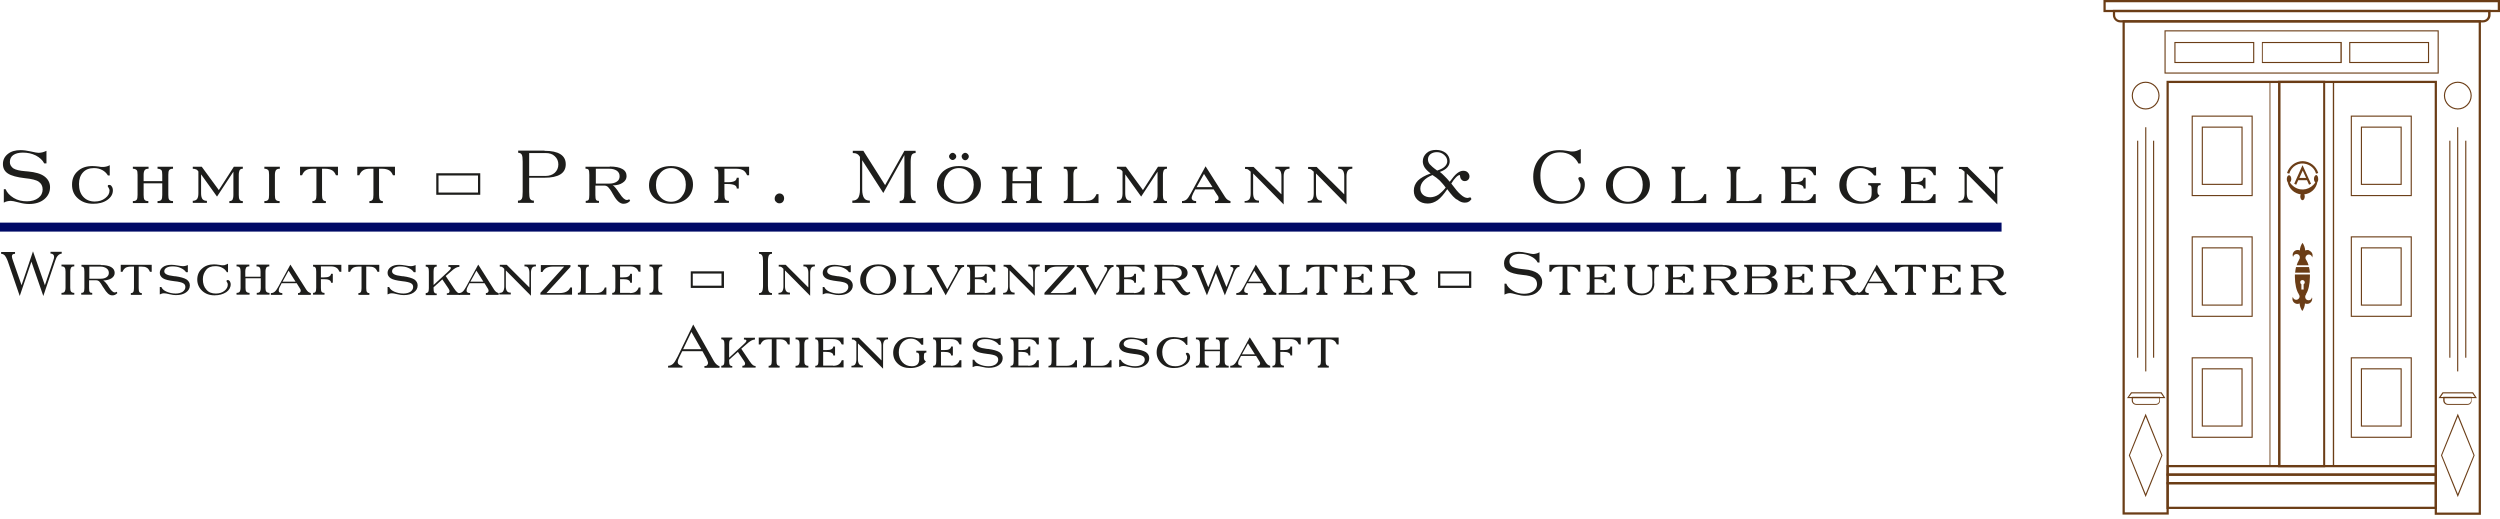 <svg width="405" height="84" viewBox="0 0 405 84" fill="none" xmlns="http://www.w3.org/2000/svg">
<path d="M401.91 83.399H394.421V13.451H351.339V83.363H343.85V3.272H401.91V83.399ZM394.784 83.036H401.546V3.636H344.214V82.999H350.976V13.088H394.784V83.036Z" fill="#6B3D16"/>
<path d="M394.784 82.454H350.976V78.092H394.784V82.454ZM351.339 82.091H394.421V78.455H351.339V82.091Z" fill="#6B3D16"/>
<path d="M394.784 78.455H350.976V76.71H394.784V78.455ZM351.339 78.091H394.421V77.073H351.339V78.091Z" fill="#6B3D16"/>
<path d="M394.784 77.073H350.976V75.328H394.784V77.073ZM351.339 76.71H394.421V75.692H351.339V76.71Z" fill="#6B3D16"/>
<path d="M364.936 31.775H355.048V18.723H364.936V31.775ZM355.229 31.593H364.755V18.905H355.229V31.593Z" fill="#6B3D16"/>
<path d="M363.3 29.957H356.684V20.505H363.3V29.957ZM356.865 29.775H363.118V20.686H356.865V29.775Z" fill="#6B3D16"/>
<path d="M390.712 31.775H380.824V18.723H390.712V31.775ZM381.005 31.593H390.531V18.905H381.005V31.593Z" fill="#6B3D16"/>
<path d="M389.076 29.957H382.46V20.505H389.076V29.957ZM382.641 29.775H388.894V20.686H382.641V29.775Z" fill="#6B3D16"/>
<path d="M364.936 51.334H355.048V38.282H364.936V51.334ZM355.229 51.152H364.755V38.464H355.229V51.152Z" fill="#6B3D16"/>
<path d="M363.3 49.516H356.684V40.064H363.3V49.516ZM356.865 49.334H363.118V40.245H356.865V49.334Z" fill="#6B3D16"/>
<path d="M390.712 51.334H380.824V38.282H390.712V51.334ZM381.005 51.152H390.531V38.464H381.005V51.152Z" fill="#6B3D16"/>
<path d="M389.076 49.516H382.46V40.064H389.076V49.516ZM382.641 49.334H388.894V40.245H382.641V49.334Z" fill="#6B3D16"/>
<path d="M364.936 70.93H355.048V57.878H364.936V70.93ZM355.229 70.748H364.755V58.06H355.229V70.748Z" fill="#6B3D16"/>
<path d="M363.3 69.112H356.684V59.659H363.3V69.112ZM356.865 68.93H363.118V59.841H356.865V68.93Z" fill="#6B3D16"/>
<path d="M390.712 70.93H380.824V57.878H390.712V70.93ZM381.005 70.748H390.531V58.06H381.005V70.748Z" fill="#6B3D16"/>
<path d="M389.076 69.112H382.46V59.659H389.076V69.112ZM382.641 68.93H388.894V59.841H382.641V68.93Z" fill="#6B3D16"/>
<path d="M347.704 20.613H347.522V60.168H347.704V20.613Z" fill="#6B3D16"/>
<path d="M346.395 22.795H346.213V57.951H346.395V22.795Z" fill="#6B3D16"/>
<path d="M348.976 22.795H348.794V57.951H348.976V22.795Z" fill="#6B3D16"/>
<path d="M398.238 20.613H398.056V60.168H398.238V20.613Z" fill="#6B3D16"/>
<path d="M396.965 22.795H396.784V57.951H396.965V22.795Z" fill="#6B3D16"/>
<path d="M399.547 22.795H399.365V57.951H399.547V22.795Z" fill="#6B3D16"/>
<path d="M347.595 17.741C346.359 17.741 345.341 16.723 345.341 15.487C345.341 14.251 346.359 13.233 347.595 13.233C348.831 13.233 349.849 14.251 349.849 15.487C349.849 16.723 348.831 17.741 347.595 17.741ZM347.595 13.415C346.468 13.415 345.522 14.36 345.522 15.487C345.522 16.614 346.468 17.559 347.595 17.559C348.722 17.559 349.667 16.614 349.667 15.487C349.667 14.36 348.722 13.415 347.595 13.415Z" fill="#6B3D16"/>
<path d="M398.165 17.741C396.929 17.741 395.911 16.723 395.911 15.487C395.911 14.251 396.929 13.233 398.165 13.233C399.401 13.233 400.419 14.251 400.419 15.487C400.419 16.723 399.401 17.741 398.165 17.741ZM398.165 13.415C397.038 13.415 396.093 14.36 396.093 15.487C396.093 16.614 397.038 17.559 398.165 17.559C399.292 17.559 400.237 16.614 400.237 15.487C400.237 14.36 399.292 13.415 398.165 13.415Z" fill="#6B3D16"/>
<path d="M347.595 80.527L344.868 73.765L347.595 67.003L350.321 73.765L347.595 80.527ZM345.05 73.765L347.595 80.018L350.14 73.765L347.595 67.512L345.05 73.765Z" fill="#6B3D16"/>
<path d="M398.165 80.527L395.438 73.765L398.165 67.003L400.892 73.765L398.165 80.527ZM395.62 73.765L398.165 80.018L400.71 73.765L398.165 67.512L395.62 73.765Z" fill="#6B3D16"/>
<path d="M350.794 64.495H344.577L345.232 63.549H350.176L350.794 64.495ZM344.904 64.313H350.467L350.067 63.731H345.341L344.904 64.313Z" fill="#6B3D16"/>
<path d="M349.267 65.585H346.068C345.668 65.585 345.341 65.258 345.341 64.858V64.277H345.413H349.921V64.858C349.958 65.258 349.631 65.585 349.267 65.585ZM345.522 64.495V64.895C345.522 65.186 345.777 65.44 346.068 65.44H349.267C349.558 65.44 349.812 65.186 349.812 64.895V64.495H345.522Z" fill="#6B3D16"/>
<path d="M401.255 64.495H395.039L395.693 63.549H400.637L401.255 64.495ZM395.402 64.313H400.928L400.528 63.731H395.802L395.402 64.313Z" fill="#6B3D16"/>
<path d="M399.728 65.585H396.529C396.129 65.585 395.802 65.258 395.802 64.858V64.277H395.875H400.383V64.858C400.456 65.258 400.128 65.585 399.728 65.585ZM396.02 64.495V64.895C396.02 65.186 396.275 65.44 396.566 65.44H399.765C400.056 65.44 400.31 65.186 400.31 64.895V64.495H396.02Z" fill="#6B3D16"/>
<path d="M395.111 11.925H350.649V4.908H395.075V11.925H395.111ZM350.83 11.743H394.893V5.09H350.83V11.743Z" fill="#6B3D16"/>
<path d="M379.369 10.216H366.427V6.798H379.369V10.216ZM366.572 10.034H379.151V6.98H366.572V10.034Z" fill="#6B3D16"/>
<path d="M365.191 10.216H352.248V6.798H365.191V10.216ZM352.43 10.034H365.009V6.98H352.43V10.034Z" fill="#6B3D16"/>
<path d="M393.512 10.216H380.569V6.798H393.512V10.216ZM380.751 10.034H393.33V6.98H380.751V10.034Z" fill="#6B3D16"/>
<path d="M405 1.963H340.76V0H405V1.963ZM341.123 1.6H404.636V0.364H341.123V1.6Z" fill="#6B3D16"/>
<path d="M402.237 3.636H343.486C342.832 3.636 342.287 3.09 342.287 2.436V1.6H403.473V2.436C403.473 3.09 402.928 3.636 402.237 3.636ZM342.65 1.963V2.436C342.65 2.908 343.014 3.272 343.486 3.272H402.237C402.71 3.272 403.073 2.908 403.073 2.436V1.963H342.65Z" fill="#6B3D16"/>
<path d="M376.679 75.692H369.044V13.088H376.679V75.692ZM369.444 75.329H376.352V13.451H369.444V75.329Z" fill="#6B3D16"/>
<path d="M378.133 75.583H367.663V13.197H378.133V75.583ZM367.808 75.401H377.915V13.379H367.808V75.401Z" fill="#6B3D16"/>
<path d="M374.207 44.172C374.171 43.845 374.134 43.554 374.061 43.263H371.953C371.88 43.554 371.844 43.881 371.807 44.172H374.207Z" fill="#6B3D16"/>
<path d="M373.807 40.5C373.698 40.5 373.552 40.536 373.443 40.573C373.407 40.136 373.262 39.7 373.007 39.337C372.753 39.7 372.607 40.1 372.571 40.573C372.462 40.5 372.353 40.5 372.207 40.5C371.771 40.5 371.407 40.864 371.407 41.3C371.407 41.409 371.444 41.518 371.48 41.627C371.517 41.336 371.771 41.118 372.098 41.154C372.425 41.191 372.607 41.445 372.571 41.773C372.571 41.845 372.534 41.918 372.498 41.991C372.462 42.027 372.462 42.063 372.425 42.1C372.425 42.1 372.425 42.1 372.425 42.136C372.28 42.391 372.135 42.681 372.062 42.972H373.989C373.916 42.681 373.771 42.391 373.625 42.136C373.589 42.1 373.589 42.063 373.552 42.027C373.516 41.954 373.48 41.845 373.48 41.773C373.48 41.482 373.734 41.227 374.025 41.227C374.316 41.227 374.534 41.445 374.57 41.7C374.752 41.3 374.57 40.827 374.17 40.645C374.025 40.5 373.916 40.5 373.807 40.5Z" fill="#6B3D16"/>
<path d="M374.534 48.171C374.498 48.462 374.243 48.68 373.916 48.644C373.625 48.607 373.407 48.353 373.443 48.026C373.443 47.953 373.48 47.88 373.516 47.808C373.552 47.771 373.552 47.735 373.589 47.699C373.589 47.699 373.589 47.699 373.589 47.662V47.626C373.952 47.081 374.207 46.026 374.207 44.826C374.207 44.717 374.207 44.608 374.207 44.463H371.771C371.771 44.572 371.771 44.681 371.771 44.826C371.771 46.026 372.026 47.081 372.389 47.626V47.662C372.425 47.699 372.425 47.735 372.462 47.771C372.498 47.844 372.535 47.953 372.535 48.026C372.535 48.317 372.28 48.571 371.989 48.571C371.698 48.571 371.48 48.353 371.444 48.098C371.262 48.498 371.444 48.971 371.844 49.153C372.062 49.262 372.316 49.262 372.535 49.153C372.571 49.589 372.716 50.025 372.971 50.389C373.225 50.025 373.371 49.625 373.407 49.153C373.516 49.225 373.625 49.225 373.771 49.225C374.207 49.225 374.57 48.862 374.57 48.426C374.607 48.389 374.57 48.28 374.534 48.171ZM373.007 45.372C373.225 45.372 373.371 45.554 373.371 45.735C373.371 45.881 373.298 45.99 373.189 46.062V46.899H372.825V46.062C372.716 45.99 372.644 45.881 372.644 45.735C372.607 45.517 372.789 45.372 373.007 45.372Z" fill="#6B3D16"/>
<path d="M375.225 28.357C375.043 28.357 374.861 28.648 374.861 28.975C374.861 29.193 374.934 29.412 375.079 29.557C374.352 30.684 372.862 31.047 371.735 30.32C371.444 30.139 371.153 29.848 370.971 29.557C371.117 29.412 371.189 29.193 371.189 29.012C371.189 28.684 371.044 28.393 370.826 28.393C370.608 28.393 370.462 28.684 370.462 29.012C370.462 29.193 370.499 29.375 370.608 29.521C370.826 30.575 371.662 31.338 372.716 31.484C372.68 31.593 372.644 31.702 372.644 31.811C372.644 32.138 372.789 32.429 373.007 32.429C373.225 32.429 373.371 32.138 373.371 31.811C373.371 31.702 373.334 31.593 373.298 31.484C374.352 31.375 375.225 30.575 375.407 29.521C375.516 29.375 375.552 29.23 375.552 29.048C375.552 28.648 375.407 28.357 375.225 28.357Z" fill="#6B3D16"/>
<path d="M373.044 26.103C371.88 26.103 370.826 26.903 370.499 28.03L370.862 28.139C371.189 26.939 372.425 26.212 373.625 26.576C374.389 26.794 375.007 27.376 375.189 28.139L375.552 28.03C375.225 26.903 374.207 26.14 373.044 26.103Z" fill="#6B3D16"/>
<path d="M371.662 29.775L371.989 29.921L372.316 29.193H373.734L374.061 29.921L374.389 29.775L373.007 26.758L371.662 29.775ZM372.498 28.83L373.043 27.63L373.589 28.83H372.498Z" fill="#6B3D16"/>
<path d="M0.545 30.648H0.909C1.127 31.193 1.563 31.666 2.218 32.066C2.872 32.466 3.599 32.611 4.363 32.611C5.126 32.611 5.744 32.429 6.217 32.066C6.689 31.702 6.908 31.23 6.908 30.684C6.908 30.139 6.689 29.739 6.289 29.448C5.89 29.157 5.126 28.976 4.035 28.866C2.763 28.721 1.818 28.466 1.272 28.103C0.727 27.739 0.473 27.23 0.473 26.576C0.473 25.922 0.727 25.376 1.272 24.94C1.818 24.504 2.509 24.322 3.345 24.322C3.817 24.322 4.363 24.395 5.017 24.54C5.635 24.686 6.035 24.758 6.253 24.758C6.435 24.758 6.617 24.722 6.835 24.686C7.053 24.649 7.271 24.54 7.526 24.431V26.467H7.162C6.908 25.958 6.435 25.522 5.817 25.195C5.162 24.867 4.472 24.722 3.708 24.722C3.017 24.722 2.509 24.867 2.145 25.122C1.781 25.376 1.6 25.776 1.6 26.249C1.6 26.467 1.636 26.649 1.745 26.831C1.854 27.012 2 27.158 2.145 27.267C2.545 27.521 3.199 27.667 4.108 27.739C4.29 27.739 4.435 27.776 4.544 27.776C5.708 27.885 6.617 28.139 7.198 28.576C7.78 29.012 8.107 29.594 8.107 30.321C8.107 31.12 7.78 31.775 7.162 32.284C6.544 32.793 5.708 33.047 4.726 33.047C4.217 33.047 3.672 32.975 3.017 32.793C2.363 32.611 1.927 32.538 1.745 32.538C1.527 32.538 1.345 32.575 1.163 32.611C0.982 32.647 0.8 32.72 0.618 32.829V30.648H0.545Z" fill="#1D1D1B"/>
<path d="M17.741 28.43H17.487C17.269 28.066 16.978 27.776 16.578 27.557C16.178 27.339 15.742 27.23 15.233 27.23C14.47 27.23 13.888 27.448 13.451 27.921C13.015 28.394 12.797 29.012 12.797 29.811C12.797 30.684 13.015 31.375 13.488 31.884C13.96 32.393 14.579 32.647 15.342 32.647C16.033 32.647 16.578 32.465 17.051 32.102C17.523 31.738 17.741 31.338 17.741 30.866C17.741 30.72 17.705 30.575 17.596 30.43C17.487 30.284 17.451 30.175 17.451 30.139C17.451 30.102 17.487 30.03 17.523 29.993C17.56 29.957 17.632 29.957 17.705 29.957C17.887 29.957 17.996 30.03 18.105 30.211C18.214 30.357 18.287 30.575 18.287 30.829C18.287 31.447 17.996 31.956 17.378 32.393C16.76 32.829 15.996 33.011 15.088 33.011C14.07 33.011 13.27 32.72 12.615 32.138C11.961 31.556 11.67 30.829 11.67 29.921C11.67 29.012 11.961 28.285 12.579 27.739C13.197 27.157 13.997 26.903 14.979 26.903C15.306 26.903 15.597 26.939 15.96 26.976C16.287 27.048 16.469 27.048 16.505 27.048C16.505 27.048 16.542 27.048 16.578 27.048C16.614 27.048 16.687 27.048 16.724 27.048C16.905 27.048 17.051 27.012 17.233 26.976C17.414 26.939 17.596 26.867 17.778 26.758V28.43H17.741Z" fill="#1D1D1B"/>
<path d="M21.522 32.901V32.574H21.559C21.85 32.574 22.031 32.502 22.14 32.356C22.25 32.211 22.286 31.956 22.286 31.593V28.321C22.286 27.921 22.25 27.666 22.14 27.557C22.031 27.448 21.85 27.339 21.559 27.339H21.522V27.012H24.067V27.339H24.031C23.74 27.339 23.558 27.412 23.449 27.557C23.34 27.703 23.267 27.921 23.267 28.321V29.339H26.285V28.321C26.285 27.921 26.249 27.666 26.14 27.557C26.03 27.448 25.849 27.339 25.558 27.339H25.521V27.012H28.03V27.339H27.994C27.703 27.339 27.521 27.412 27.412 27.557C27.303 27.703 27.267 27.921 27.267 28.321V31.593C27.267 31.956 27.303 32.211 27.412 32.356C27.521 32.502 27.703 32.574 27.994 32.574H28.03V32.901H25.521V32.574H25.558C25.849 32.574 26.03 32.502 26.14 32.356C26.249 32.211 26.285 31.956 26.285 31.593V29.702H23.267V31.593C23.267 31.956 23.304 32.211 23.413 32.356C23.522 32.502 23.704 32.574 23.995 32.574H24.031V32.901H21.522Z" fill="#1D1D1B"/>
<path d="M31.193 32.538C31.52 32.538 31.775 32.429 31.92 32.247C32.066 32.065 32.138 31.738 32.138 31.302V27.775C32.029 27.63 31.92 27.485 31.775 27.448C31.629 27.375 31.448 27.339 31.229 27.339V27.012H32.684L35.447 30.793L37.882 27.012H39.337V27.339H39.3C39.082 27.339 38.937 27.412 38.828 27.557C38.755 27.703 38.682 27.957 38.682 28.321V31.593C38.682 31.956 38.719 32.211 38.828 32.356C38.9 32.502 39.082 32.574 39.3 32.574H39.337V32.901H37.155V32.574H37.192C37.41 32.574 37.555 32.502 37.664 32.356C37.737 32.211 37.81 31.956 37.81 31.593V27.812L35.156 31.847L32.575 28.248V31.302C32.575 31.738 32.647 32.029 32.793 32.247C32.938 32.429 33.193 32.538 33.52 32.538V32.865H31.229V32.538H31.193Z" fill="#1D1D1B"/>
<path d="M42.827 32.901V32.574H42.863C43.154 32.574 43.336 32.502 43.445 32.356C43.554 32.211 43.59 31.956 43.59 31.593V28.321C43.59 27.921 43.554 27.666 43.445 27.557C43.336 27.448 43.154 27.339 42.863 27.339H42.827V27.012H45.335V27.339H45.299C45.008 27.339 44.826 27.412 44.717 27.557C44.608 27.703 44.535 27.957 44.535 28.321V31.593C44.535 31.956 44.572 32.211 44.681 32.356C44.79 32.502 44.972 32.574 45.263 32.574H45.299V32.901H42.827Z" fill="#1D1D1B"/>
<path d="M51.188 27.339H50.643C50.171 27.339 49.807 27.412 49.553 27.594C49.298 27.739 49.08 28.03 48.934 28.393H48.607V27.012H54.751V28.393H54.424C54.279 28.03 54.061 27.739 53.806 27.594C53.552 27.448 53.188 27.339 52.715 27.339H52.17V31.593C52.17 31.956 52.206 32.211 52.316 32.356C52.388 32.502 52.57 32.574 52.752 32.574H52.788V32.901H50.607V32.574H50.643C50.861 32.574 51.007 32.502 51.116 32.356C51.225 32.211 51.261 31.956 51.261 31.593V27.339H51.188Z" fill="#1D1D1B"/>
<path d="M60.459 27.339H59.914C59.441 27.339 59.078 27.412 58.823 27.594C58.569 27.739 58.35 28.03 58.205 28.393H57.878V27.012H63.986V28.393H63.658C63.513 28.03 63.295 27.739 63.04 27.594C62.786 27.448 62.422 27.339 61.95 27.339H61.404V31.593C61.404 31.956 61.441 32.211 61.55 32.356C61.623 32.502 61.804 32.574 61.986 32.574H62.022V32.901H59.841V32.574H59.877C60.096 32.574 60.241 32.502 60.35 32.356C60.459 32.211 60.495 31.956 60.495 31.593V27.339H60.459Z" fill="#1D1D1B"/>
<path d="M88.198 24.431C89.362 24.431 90.198 24.612 90.78 24.976C91.361 25.34 91.652 25.885 91.652 26.612C91.652 27.339 91.361 27.884 90.78 28.248C90.198 28.611 89.325 28.793 88.198 28.793H85.726V31.084C85.726 31.629 85.763 32.029 85.872 32.211C85.981 32.392 86.162 32.502 86.453 32.502H86.49V32.865H83.908V32.502H83.945C84.236 32.502 84.417 32.392 84.526 32.211C84.636 32.029 84.672 31.665 84.672 31.084V26.176C84.672 25.63 84.636 25.267 84.526 25.049C84.417 24.867 84.236 24.758 83.981 24.758H83.945V24.394H88.198V24.431ZM88.38 24.794H85.726V28.503H88.38C88.998 28.503 89.507 28.321 89.871 27.994C90.234 27.666 90.452 27.194 90.452 26.648C90.452 26.103 90.271 25.667 89.871 25.303C89.507 24.94 88.998 24.794 88.38 24.794Z" fill="#1D1D1B"/>
<path d="M98.778 26.976C99.687 26.976 100.377 27.121 100.814 27.375C101.286 27.63 101.504 28.03 101.504 28.539C101.504 28.975 101.286 29.339 100.886 29.593C100.487 29.884 99.941 30.029 99.25 30.029C99.396 30.102 99.505 30.175 99.614 30.32C99.723 30.429 99.868 30.611 100.05 30.866C100.123 30.975 100.232 31.157 100.377 31.338C100.814 32.029 101.214 32.393 101.541 32.393C101.614 32.393 101.686 32.393 101.759 32.356C101.832 32.32 101.868 32.32 101.941 32.283L102.086 32.538C101.941 32.683 101.759 32.829 101.577 32.901C101.395 32.974 101.214 33.011 100.995 33.011C100.45 33.011 99.905 32.538 99.359 31.556C99.323 31.484 99.287 31.411 99.25 31.375C98.96 30.829 98.705 30.502 98.523 30.32C98.341 30.139 98.123 30.066 97.905 30.066H96.451V31.593C96.451 31.993 96.487 32.247 96.56 32.356C96.633 32.502 96.778 32.538 96.996 32.538H97.033V32.865H94.888V32.538H94.924C95.142 32.538 95.288 32.465 95.36 32.356C95.433 32.211 95.469 31.956 95.469 31.593V28.321C95.469 27.921 95.433 27.666 95.36 27.521C95.288 27.412 95.142 27.339 94.924 27.339H94.851V27.012H98.778V26.976ZM98.742 27.339H96.524V29.739H98.742C99.25 29.739 99.614 29.63 99.941 29.411C100.268 29.193 100.377 28.902 100.377 28.539C100.377 28.175 100.232 27.884 99.941 27.666C99.614 27.448 99.214 27.339 98.742 27.339Z" fill="#1D1D1B"/>
<path d="M108.703 26.903C109.757 26.903 110.593 27.194 111.284 27.739C111.939 28.285 112.266 29.012 112.266 29.884C112.266 30.793 111.939 31.557 111.284 32.138C110.63 32.72 109.757 33.011 108.703 33.011C107.649 33.011 106.812 32.72 106.122 32.175C105.467 31.629 105.14 30.902 105.14 30.03C105.14 29.121 105.467 28.394 106.122 27.776C106.776 27.194 107.649 26.903 108.703 26.903ZM111.102 29.921C111.102 29.157 110.884 28.503 110.412 27.994C109.939 27.485 109.394 27.23 108.703 27.23C108.012 27.23 107.43 27.485 106.958 28.03C106.485 28.575 106.267 29.194 106.267 29.993C106.267 30.757 106.485 31.411 106.958 31.92C107.43 32.429 108.012 32.684 108.703 32.684C109.394 32.684 109.975 32.429 110.412 31.884C110.884 31.338 111.102 30.72 111.102 29.921Z" fill="#1D1D1B"/>
<path d="M115.719 32.901V32.574H115.756C115.974 32.574 116.119 32.502 116.228 32.356C116.338 32.211 116.374 31.956 116.374 31.593V28.321C116.374 27.957 116.338 27.703 116.265 27.557C116.192 27.412 116.047 27.339 115.829 27.339H115.756V27.012H121.355V28.393H121.027C120.882 28.03 120.664 27.739 120.409 27.594C120.155 27.448 119.791 27.339 119.319 27.339H117.355V29.52H117.937C118.41 29.52 118.773 29.448 118.991 29.339C119.21 29.23 119.319 29.048 119.355 28.793H119.682V30.538H119.355C119.355 30.284 119.246 30.102 118.991 29.993C118.773 29.884 118.41 29.811 117.937 29.811H117.355V31.556C117.355 31.92 117.392 32.174 117.501 32.32C117.61 32.465 117.792 32.538 118.046 32.538H118.083V32.865H115.719V32.901Z" fill="#1D1D1B"/>
<path d="M125.499 32.175C125.499 31.956 125.572 31.775 125.717 31.593C125.863 31.447 126.044 31.338 126.263 31.338C126.481 31.338 126.662 31.411 126.808 31.556C126.953 31.702 127.026 31.884 127.026 32.138C127.026 32.356 126.953 32.538 126.808 32.72C126.662 32.865 126.481 32.938 126.263 32.938C126.044 32.938 125.863 32.865 125.717 32.684C125.572 32.611 125.499 32.393 125.499 32.175Z" fill="#1D1D1B"/>
<path d="M139.678 30.72C139.678 31.338 139.787 31.775 139.969 32.066C140.15 32.356 140.478 32.502 140.914 32.502V32.865H138.078V32.502C138.514 32.502 138.805 32.356 139.023 32.066C139.205 31.775 139.314 31.338 139.314 30.72V25.413C139.169 25.194 139.023 25.013 138.842 24.94C138.66 24.831 138.442 24.794 138.151 24.794V24.431H139.86L143.386 29.993L146.513 24.431H148.33V24.794H148.294C148.039 24.794 147.821 24.904 147.712 25.085C147.603 25.267 147.531 25.667 147.531 26.176V31.12C147.531 31.666 147.603 32.029 147.712 32.247C147.821 32.429 148.003 32.538 148.294 32.538H148.33V32.902H145.749V32.538H145.785C146.076 32.538 146.258 32.429 146.367 32.247C146.476 32.066 146.513 31.666 146.513 31.12V25.122L143.095 31.266L139.678 25.958V30.72Z" fill="#1D1D1B"/>
<path d="M155.347 26.903C156.401 26.903 157.237 27.194 157.928 27.739C158.583 28.285 158.91 29.012 158.91 29.884C158.91 30.793 158.583 31.556 157.928 32.138C157.274 32.72 156.401 33.011 155.347 33.011C154.293 33.011 153.456 32.72 152.766 32.175C152.111 31.629 151.784 30.902 151.784 30.03C151.784 29.121 152.111 28.394 152.766 27.776C153.456 27.194 154.293 26.903 155.347 26.903ZM157.746 29.921C157.746 29.157 157.528 28.503 157.056 27.994C156.583 27.485 156.038 27.23 155.347 27.23C154.656 27.23 154.074 27.485 153.602 28.03C153.129 28.575 152.911 29.193 152.911 29.993C152.911 30.757 153.129 31.411 153.602 31.92C154.074 32.429 154.656 32.684 155.347 32.684C156.038 32.684 156.619 32.429 157.056 31.884C157.528 31.338 157.746 30.72 157.746 29.921ZM153.747 25.34C153.747 25.194 153.82 25.049 153.929 24.94C154.038 24.831 154.184 24.758 154.329 24.758C154.474 24.758 154.62 24.831 154.729 24.94C154.838 25.049 154.911 25.194 154.911 25.34C154.911 25.521 154.838 25.631 154.729 25.74C154.62 25.849 154.474 25.921 154.329 25.921C154.184 25.921 154.038 25.849 153.929 25.74C153.82 25.631 153.747 25.485 153.747 25.34ZM155.783 25.34C155.783 25.194 155.856 25.049 155.965 24.94C156.074 24.831 156.219 24.758 156.365 24.758C156.51 24.758 156.656 24.831 156.765 24.94C156.874 25.049 156.947 25.194 156.947 25.34C156.947 25.521 156.874 25.631 156.765 25.776C156.656 25.885 156.51 25.958 156.365 25.958C156.219 25.958 156.074 25.885 155.965 25.776C155.856 25.631 155.783 25.485 155.783 25.34Z" fill="#1D1D1B"/>
<path d="M162.291 32.901V32.574H162.327C162.618 32.574 162.8 32.502 162.909 32.356C163.018 32.211 163.054 31.956 163.054 31.593V28.321C163.054 27.921 163.018 27.666 162.909 27.557C162.8 27.412 162.618 27.339 162.327 27.339H162.291V27.012H164.836V27.339H164.799C164.509 27.339 164.327 27.412 164.218 27.557C164.109 27.703 164.036 27.957 164.036 28.321V29.339H167.053V28.321C167.053 27.921 167.017 27.666 166.908 27.557C166.799 27.412 166.617 27.339 166.326 27.339H166.29V27.012H168.798V27.339H168.762C168.471 27.339 168.289 27.412 168.18 27.557C168.071 27.703 167.999 27.957 167.999 28.321V31.593C167.999 31.956 168.035 32.211 168.144 32.356C168.253 32.502 168.435 32.574 168.726 32.574H168.762V32.901H166.254V32.574H166.29C166.581 32.574 166.763 32.502 166.872 32.356C166.981 32.211 167.017 31.956 167.017 31.593V29.702H164V31.593C164 31.956 164.036 32.211 164.145 32.356C164.254 32.502 164.436 32.574 164.727 32.574H164.763V32.901H162.291Z" fill="#1D1D1B"/>
<path d="M175.924 32.538C176.397 32.538 176.76 32.465 177.015 32.283C177.269 32.102 177.487 31.811 177.633 31.447H177.96V32.901H172.325V32.574H172.361C172.579 32.574 172.725 32.502 172.834 32.356C172.943 32.211 172.979 31.956 172.979 31.593V28.321C172.979 27.957 172.943 27.703 172.87 27.557C172.798 27.412 172.652 27.339 172.434 27.339H172.325V27.012H174.506V27.339C174.288 27.339 174.143 27.412 174.034 27.557C173.961 27.703 173.888 27.957 173.888 28.321V32.574H175.924V32.538Z" fill="#1D1D1B"/>
<path d="M180.905 32.538C181.232 32.538 181.487 32.429 181.632 32.247C181.777 32.065 181.85 31.738 181.85 31.302V27.775C181.741 27.63 181.632 27.485 181.487 27.448C181.341 27.375 181.159 27.339 180.941 27.339V27.012H182.395L185.158 30.793L187.594 27.012H189.048V27.339H189.012C188.794 27.339 188.649 27.412 188.539 27.557C188.467 27.703 188.394 27.957 188.394 28.321V31.593C188.394 31.956 188.43 32.211 188.539 32.356C188.612 32.502 188.794 32.574 189.012 32.574H189.048V32.901H186.867V32.574H186.903C187.122 32.574 187.267 32.502 187.376 32.356C187.449 32.211 187.522 31.956 187.522 31.593V27.812L184.868 31.847L182.286 28.248V31.302C182.286 31.738 182.359 32.029 182.504 32.247C182.65 32.429 182.904 32.538 183.232 32.538V32.865H180.941V32.538H180.905Z" fill="#1D1D1B"/>
<path d="M193.302 31.302C193.229 31.484 193.157 31.629 193.12 31.738C193.084 31.847 193.048 31.956 193.048 32.065C193.048 32.211 193.12 32.32 193.229 32.429C193.375 32.538 193.557 32.574 193.775 32.574V32.901H191.484V32.574C191.775 32.574 192.03 32.465 192.211 32.32C192.43 32.138 192.648 31.811 192.902 31.338L195.302 26.939L198.465 31.92C198.574 32.102 198.719 32.247 198.864 32.356C199.01 32.465 199.192 32.538 199.337 32.574V32.901H196.829V32.574H196.901C197.047 32.574 197.156 32.538 197.265 32.465C197.338 32.392 197.41 32.283 197.41 32.138C197.41 32.065 197.41 31.993 197.374 31.884C197.338 31.774 197.301 31.702 197.192 31.593L196.61 30.684H193.629L193.302 31.302ZM193.847 30.32H196.429L195.047 28.175L193.847 30.32Z" fill="#1D1D1B"/>
<path d="M201.627 32.901V32.574H201.664C201.991 32.574 202.209 32.465 202.391 32.283C202.536 32.065 202.609 31.774 202.609 31.338V27.812L202.355 27.594C202.282 27.521 202.173 27.448 202.1 27.412C202.027 27.375 201.918 27.375 201.773 27.375H201.7V27.048H203.082L207.59 31.484V28.539C207.59 28.139 207.517 27.812 207.372 27.63C207.226 27.412 207.008 27.339 206.681 27.339H206.608V27.012H208.899V27.339H208.826C208.535 27.339 208.317 27.448 208.171 27.63C208.026 27.848 207.953 28.139 207.953 28.539V33.12L203.009 28.103V31.266C203.009 31.702 203.082 31.993 203.227 32.211C203.373 32.429 203.627 32.502 203.954 32.502V32.829H201.627V32.901Z" fill="#1D1D1B"/>
<path d="M211.843 32.901V32.574H211.88C212.207 32.574 212.425 32.465 212.607 32.283C212.752 32.065 212.825 31.774 212.825 31.338V27.812L212.57 27.594C212.498 27.521 212.389 27.448 212.316 27.412C212.243 27.375 212.134 27.375 211.989 27.375H211.916V27.048H213.298L217.769 31.484V28.539C217.769 28.139 217.697 27.812 217.551 27.63C217.406 27.412 217.188 27.339 216.86 27.339H216.788V27.012H219.078V27.339H219.005C218.715 27.339 218.496 27.448 218.351 27.63C218.206 27.848 218.133 28.139 218.133 28.539V33.12L213.189 28.103V31.266C213.189 31.702 213.261 31.993 213.407 32.211C213.552 32.429 213.807 32.502 214.134 32.502V32.829H211.843V32.901Z" fill="#1D1D1B"/>
<path d="M234.456 30.648C233.911 31.447 233.402 32.066 232.893 32.429C232.384 32.793 231.839 32.974 231.294 32.974C230.639 32.974 230.094 32.793 229.658 32.393C229.221 31.993 229.039 31.484 229.039 30.902C229.039 30.248 229.258 29.739 229.694 29.266C230.13 28.83 230.821 28.43 231.766 28.103C231.294 27.739 230.966 27.412 230.785 27.121C230.603 26.83 230.494 26.503 230.494 26.14C230.494 25.594 230.712 25.158 231.112 24.794C231.512 24.431 232.021 24.285 232.675 24.285C233.293 24.285 233.802 24.467 234.238 24.794C234.638 25.158 234.856 25.594 234.856 26.103C234.856 26.503 234.711 26.83 234.456 27.121C234.202 27.412 233.802 27.666 233.257 27.848C233.511 28.03 233.766 28.285 234.02 28.539C234.275 28.794 234.566 29.084 234.856 29.448C235.329 28.794 235.729 28.321 236.056 28.066C236.383 27.812 236.71 27.666 237.038 27.666C237.329 27.666 237.583 27.739 237.765 27.921C237.947 28.103 238.056 28.321 238.056 28.575C238.056 28.794 237.983 28.975 237.838 29.121C237.692 29.266 237.51 29.339 237.292 29.339C237.074 29.339 236.892 29.266 236.747 29.084C236.601 28.939 236.529 28.684 236.492 28.357C236.311 28.357 236.129 28.466 235.874 28.721C235.62 28.975 235.365 29.302 235.111 29.739C235.729 30.575 236.238 31.193 236.638 31.52C237.038 31.884 237.401 32.066 237.728 32.066C237.801 32.066 237.838 32.066 237.91 32.029C237.983 32.029 238.092 31.993 238.201 31.956L238.383 32.247C238.237 32.429 238.092 32.611 237.91 32.684C237.728 32.793 237.51 32.829 237.292 32.829C236.892 32.829 236.492 32.684 236.092 32.356C235.693 32.211 235.147 31.593 234.456 30.648ZM234.202 30.393C233.911 29.957 233.548 29.593 233.22 29.23C232.857 28.902 232.493 28.612 232.057 28.357C231.403 28.612 230.93 28.939 230.603 29.302C230.276 29.666 230.094 30.102 230.094 30.538C230.094 30.939 230.239 31.302 230.53 31.556C230.821 31.811 231.221 31.956 231.693 31.956C232.13 31.956 232.602 31.811 233.002 31.556C233.402 31.266 233.838 30.866 234.202 30.393ZM232.82 27.63C233.402 27.448 233.802 27.23 234.057 26.976C234.311 26.721 234.456 26.467 234.456 26.103C234.456 25.703 234.275 25.376 233.947 25.085C233.62 24.794 233.22 24.649 232.784 24.649C232.348 24.649 232.021 24.758 231.73 24.976C231.475 25.194 231.33 25.485 231.33 25.812C231.33 26.067 231.403 26.321 231.584 26.576C231.803 26.83 232.202 27.194 232.82 27.63Z" fill="#1D1D1B"/>
<path d="M256.052 26.467L255.724 26.503C255.434 25.921 255.034 25.485 254.525 25.158C253.979 24.831 253.398 24.685 252.743 24.685C251.762 24.685 250.998 25.012 250.417 25.703C249.835 26.394 249.544 27.303 249.544 28.43C249.544 29.702 249.871 30.72 250.489 31.484C251.107 32.247 251.943 32.611 253.034 32.611C253.907 32.611 254.597 32.356 255.179 31.847C255.761 31.338 256.052 30.72 256.052 29.993C256.052 29.775 255.979 29.557 255.87 29.375C255.761 29.157 255.688 29.012 255.688 28.939C255.688 28.866 255.724 28.793 255.761 28.757C255.833 28.721 255.906 28.684 255.979 28.684C256.197 28.684 256.379 28.793 256.524 29.012C256.67 29.23 256.742 29.52 256.742 29.884C256.742 30.757 256.379 31.484 255.615 32.102C254.852 32.683 253.87 33.011 252.707 33.011C251.434 33.011 250.38 32.611 249.58 31.774C248.781 30.975 248.381 29.92 248.381 28.648C248.381 27.375 248.781 26.321 249.544 25.521C250.307 24.722 251.362 24.322 252.598 24.322C252.998 24.322 253.398 24.358 253.834 24.431C254.234 24.503 254.488 24.54 254.488 24.54C254.634 24.54 254.706 24.54 254.779 24.54C254.997 24.54 255.215 24.503 255.434 24.431C255.652 24.358 255.87 24.249 256.088 24.14V26.467H256.052Z" fill="#1D1D1B"/>
<path d="M263.723 26.903C264.777 26.903 265.613 27.194 266.304 27.739C266.958 28.285 267.285 29.012 267.285 29.884C267.285 30.793 266.958 31.557 266.304 32.138C265.649 32.72 264.777 33.011 263.723 33.011C262.668 33.011 261.832 32.72 261.141 32.175C260.487 31.629 260.16 30.902 260.16 30.03C260.16 29.121 260.487 28.394 261.141 27.776C261.796 27.194 262.668 26.903 263.723 26.903ZM266.122 29.921C266.122 29.157 265.904 28.503 265.431 27.994C264.959 27.485 264.413 27.23 263.723 27.23C263.032 27.23 262.45 27.485 261.978 28.03C261.505 28.575 261.287 29.194 261.287 29.993C261.287 30.757 261.505 31.411 261.978 31.92C262.45 32.429 263.032 32.684 263.723 32.684C264.413 32.684 264.995 32.429 265.431 31.884C265.904 31.338 266.122 30.72 266.122 29.921Z" fill="#1D1D1B"/>
<path d="M274.375 32.538C274.847 32.538 275.211 32.465 275.465 32.283C275.72 32.102 275.938 31.811 276.083 31.447H276.411V32.901H270.776V32.574H270.812C271.03 32.574 271.175 32.502 271.285 32.356C271.394 32.211 271.43 31.956 271.43 31.593V28.321C271.43 27.957 271.394 27.703 271.321 27.557C271.248 27.412 271.103 27.339 270.885 27.339H270.812V27.012H272.993V27.339H272.957C272.739 27.339 272.593 27.412 272.484 27.557C272.412 27.703 272.339 27.957 272.339 28.321V32.574H274.375V32.538Z" fill="#1D1D1B"/>
<path d="M283.318 32.538C283.791 32.538 284.154 32.465 284.409 32.283C284.663 32.102 284.882 31.811 285.027 31.447H285.354V32.901H279.719V32.574H279.755C279.974 32.574 280.119 32.502 280.228 32.356C280.337 32.211 280.373 31.956 280.373 31.593V28.321C280.373 27.957 280.337 27.703 280.264 27.557C280.192 27.412 280.046 27.339 279.828 27.339H279.755V27.012H281.937V27.339H281.9C281.682 27.339 281.537 27.412 281.428 27.557C281.355 27.703 281.282 27.957 281.282 28.321V32.574H283.318V32.538Z" fill="#1D1D1B"/>
<path d="M292.116 32.538C292.589 32.538 292.952 32.465 293.207 32.283C293.461 32.102 293.68 31.811 293.825 31.447H294.152V32.901H288.553V32.574H288.59C288.808 32.574 288.953 32.502 289.062 32.356C289.171 32.211 289.208 31.956 289.208 31.593V28.321C289.208 27.957 289.171 27.703 289.099 27.557C289.026 27.412 288.881 27.339 288.662 27.339H288.59V27.012H294.189V28.393H293.861C293.716 28.03 293.498 27.739 293.243 27.594C292.989 27.412 292.625 27.339 292.153 27.339H290.189V29.52H290.771C291.244 29.52 291.607 29.448 291.825 29.339C292.044 29.23 292.153 29.048 292.189 28.793H292.516V30.538H292.189C292.189 30.284 292.08 30.102 291.825 29.993C291.607 29.884 291.244 29.811 290.771 29.811H290.189V32.502H292.116V32.538Z" fill="#1D1D1B"/>
<path d="M304.477 31.702C304.077 32.138 303.605 32.465 303.059 32.684C302.514 32.902 301.969 33.011 301.387 33.011C300.369 33.011 299.569 32.72 298.915 32.175C298.297 31.593 297.969 30.902 297.969 29.993C297.969 29.121 298.297 28.394 298.915 27.776C299.533 27.194 300.333 26.903 301.314 26.903C301.569 26.903 301.932 26.939 302.332 27.049C302.732 27.121 303.059 27.194 303.205 27.194C303.314 27.194 303.423 27.194 303.532 27.158C303.641 27.121 303.786 27.085 303.932 27.049V28.43H303.605C303.35 28.067 303.023 27.776 302.659 27.558C302.259 27.339 301.86 27.23 301.46 27.23C300.769 27.23 300.224 27.485 299.787 27.994C299.351 28.503 299.133 29.157 299.133 29.957C299.133 30.72 299.387 31.375 299.86 31.884C300.333 32.393 300.951 32.647 301.714 32.647C302.223 32.647 302.587 32.538 302.841 32.32C303.096 32.102 303.205 31.775 303.205 31.302V30.684C303.205 30.393 303.168 30.211 303.096 30.139C303.023 30.03 302.877 29.993 302.696 29.993H302.659V29.666H304.659V29.993H304.586C304.441 29.993 304.332 30.03 304.259 30.139C304.186 30.248 304.15 30.43 304.15 30.684V31.084C304.15 31.193 304.186 31.338 304.223 31.411C304.295 31.52 304.368 31.629 304.477 31.702Z" fill="#1D1D1B"/>
<path d="M311.53 32.538C312.003 32.538 312.366 32.465 312.621 32.283C312.875 32.102 313.093 31.811 313.239 31.447H313.566V32.901H307.967V32.574H308.004C308.222 32.574 308.367 32.502 308.476 32.356C308.585 32.211 308.622 31.956 308.622 31.593V28.321C308.622 27.957 308.585 27.703 308.513 27.557C308.44 27.412 308.294 27.339 308.076 27.339H308.004V27.012H313.602V28.393H313.275C313.13 28.03 312.912 27.739 312.657 27.594C312.403 27.412 312.039 27.339 311.566 27.339H309.603V29.52H310.185C310.658 29.52 311.021 29.448 311.239 29.339C311.457 29.23 311.566 29.048 311.603 28.793H311.93V30.538H311.603C311.603 30.284 311.494 30.102 311.239 29.993C311.021 29.884 310.658 29.811 310.185 29.811H309.603V32.502H311.53V32.538Z" fill="#1D1D1B"/>
<path d="M317.274 32.901V32.574H317.311C317.638 32.574 317.856 32.465 318.038 32.283C318.183 32.065 318.256 31.774 318.256 31.338V27.812L318.001 27.594C317.929 27.521 317.82 27.448 317.747 27.412C317.674 27.375 317.565 27.375 317.42 27.375H317.347V27.048H318.728L323.2 31.484V28.539C323.2 28.139 323.127 27.812 322.982 27.63C322.837 27.412 322.618 27.339 322.291 27.339H322.219V27.012H324.509V27.339H324.436C324.145 27.339 323.927 27.448 323.782 27.63C323.636 27.848 323.564 28.139 323.564 28.539V33.12L318.619 28.103V31.266C318.619 31.702 318.692 31.993 318.838 32.211C318.983 32.429 319.237 32.502 319.565 32.502V32.829H317.274V32.901Z" fill="#1D1D1B"/>
<path d="M3.199 47.953L1.236 42.245C1.091 41.882 0.945 41.591 0.8 41.409C0.618 41.227 0.436 41.118 0.182 41.118V40.827H2.436V41.118H2.399C2.254 41.118 2.109 41.154 2.036 41.227C1.963 41.3 1.927 41.409 1.927 41.554C1.927 41.7 2 41.918 2.109 42.245L3.49 46.208L5.344 40.718L7.271 46.208L8.616 42.245C8.653 42.1 8.689 41.991 8.725 41.882C8.762 41.773 8.762 41.7 8.762 41.627C8.762 41.445 8.725 41.336 8.616 41.227C8.544 41.154 8.398 41.082 8.216 41.082H8.18V40.791H9.998V41.082C9.78 41.118 9.561 41.191 9.38 41.409C9.198 41.591 9.053 41.882 8.943 42.245L7.017 47.953L5.09 42.391L3.199 47.953Z" fill="#1D1D1B"/>
<path d="M9.961 47.735V47.444H9.998C10.216 47.444 10.398 47.371 10.47 47.262C10.543 47.153 10.616 46.935 10.616 46.644V43.99C10.616 43.663 10.579 43.481 10.47 43.336C10.398 43.227 10.216 43.154 9.998 43.154H9.961V42.863H12.034V43.154H11.997C11.779 43.154 11.597 43.227 11.525 43.336C11.452 43.445 11.379 43.663 11.379 43.99V46.644C11.379 46.935 11.416 47.153 11.525 47.262C11.634 47.371 11.779 47.444 11.997 47.444H12.034V47.735H9.961Z" fill="#1D1D1B"/>
<path d="M16.324 42.936C17.051 42.936 17.632 43.045 17.996 43.263C18.36 43.481 18.578 43.772 18.578 44.209C18.578 44.572 18.396 44.863 18.069 45.081C17.741 45.299 17.305 45.408 16.724 45.444C16.833 45.517 16.942 45.59 17.014 45.663C17.123 45.772 17.233 45.917 17.378 46.099C17.451 46.208 17.523 46.317 17.632 46.499C17.996 47.081 18.323 47.371 18.578 47.371C18.65 47.371 18.687 47.371 18.759 47.335C18.832 47.299 18.869 47.299 18.905 47.262L19.014 47.48C18.869 47.626 18.759 47.699 18.614 47.771C18.469 47.844 18.323 47.844 18.141 47.844C17.705 47.844 17.269 47.444 16.796 46.644C16.76 46.572 16.724 46.535 16.687 46.499C16.433 46.063 16.251 45.772 16.105 45.626C15.96 45.481 15.778 45.408 15.597 45.408H14.433V46.681C14.433 47.008 14.47 47.226 14.542 47.299C14.615 47.408 14.724 47.444 14.906 47.444H14.942V47.735H13.161V47.444H13.197C13.379 47.444 13.488 47.408 13.561 47.299C13.633 47.19 13.67 46.971 13.67 46.681V43.99C13.67 43.663 13.633 43.445 13.561 43.336C13.488 43.227 13.379 43.191 13.233 43.191H13.197V42.9H16.324V42.936ZM16.287 43.191H14.47V45.154H16.287C16.687 45.154 17.014 45.081 17.269 44.899C17.523 44.717 17.632 44.499 17.632 44.209C17.632 43.918 17.523 43.663 17.269 43.481C17.014 43.3 16.687 43.191 16.287 43.191Z" fill="#1D1D1B"/>
<path d="M21.668 43.191H21.232C20.868 43.191 20.541 43.263 20.359 43.372C20.141 43.518 19.959 43.736 19.85 44.027H19.559V42.9H24.576V44.027H24.285C24.14 43.7 23.995 43.481 23.776 43.372C23.558 43.227 23.267 43.191 22.904 43.191H22.468V46.681C22.468 46.971 22.504 47.19 22.577 47.299C22.649 47.408 22.759 47.48 22.94 47.48H22.977V47.771H21.195V47.48H21.232C21.413 47.48 21.523 47.408 21.595 47.299C21.668 47.19 21.704 46.971 21.704 46.681V43.191H21.668Z" fill="#1D1D1B"/>
<path d="M25.849 46.499H26.14C26.285 46.826 26.576 47.081 27.012 47.262C27.448 47.444 27.921 47.553 28.466 47.553C28.939 47.553 29.302 47.444 29.593 47.262C29.884 47.044 30.03 46.79 30.03 46.499C30.03 46.208 29.921 46.026 29.666 45.881C29.412 45.735 28.939 45.626 28.248 45.554C27.339 45.444 26.721 45.299 26.394 45.081C26.067 44.863 25.885 44.572 25.885 44.209C25.885 43.809 26.067 43.518 26.394 43.263C26.758 43.009 27.194 42.9 27.776 42.9C28.066 42.9 28.394 42.936 28.794 43.009C29.194 43.081 29.448 43.118 29.593 43.118C29.702 43.118 29.848 43.118 29.993 43.081C30.139 43.045 30.284 43.009 30.43 42.936V44.099H30.139C29.957 43.809 29.666 43.59 29.266 43.409C28.866 43.227 28.43 43.154 27.957 43.154C27.558 43.154 27.23 43.227 26.976 43.372C26.721 43.518 26.612 43.736 26.612 43.954C26.612 44.354 27.085 44.608 28.066 44.717C28.212 44.754 28.357 44.754 28.43 44.754C29.23 44.863 29.848 45.045 30.211 45.263C30.575 45.517 30.757 45.844 30.757 46.244C30.757 46.717 30.539 47.081 30.139 47.371C29.739 47.662 29.194 47.808 28.503 47.808C28.212 47.808 27.885 47.771 27.448 47.662C27.049 47.553 26.758 47.517 26.612 47.517C26.503 47.517 26.358 47.517 26.249 47.553C26.14 47.59 26.03 47.626 25.885 47.699V46.499H25.849Z" fill="#1D1D1B"/>
<path d="M36.937 44.099H36.755C36.574 43.809 36.355 43.554 35.992 43.372C35.665 43.191 35.301 43.118 34.865 43.118C34.247 43.118 33.738 43.3 33.411 43.7C33.084 44.099 32.865 44.608 32.865 45.227C32.865 45.954 33.047 46.499 33.447 46.935C33.811 47.371 34.32 47.553 34.974 47.553C35.519 47.553 35.992 47.408 36.355 47.117C36.719 46.826 36.901 46.499 36.901 46.099C36.901 45.99 36.864 45.845 36.792 45.736C36.719 45.627 36.683 45.554 36.683 45.517C36.683 45.481 36.719 45.445 36.755 45.408C36.792 45.372 36.828 45.372 36.901 45.372C37.046 45.372 37.155 45.445 37.228 45.554C37.301 45.699 37.373 45.845 37.373 46.063C37.373 46.572 37.119 47.008 36.646 47.335C36.137 47.662 35.519 47.844 34.756 47.844C33.92 47.844 33.265 47.59 32.756 47.117C32.247 46.644 31.956 46.026 31.956 45.299C31.956 44.572 32.211 43.954 32.72 43.518C33.229 43.045 33.883 42.827 34.683 42.827C34.938 42.827 35.192 42.863 35.483 42.9C35.774 42.936 35.883 42.972 35.919 42.972C35.919 42.972 35.956 42.972 35.992 42.972C36.028 42.972 36.065 42.972 36.101 42.972C36.246 42.972 36.392 42.972 36.501 42.9C36.646 42.863 36.792 42.791 36.937 42.718V44.099Z" fill="#1D1D1B"/>
<path d="M38.319 47.735V47.444H38.355C38.573 47.444 38.755 47.372 38.828 47.263C38.9 47.154 38.973 46.935 38.973 46.645V43.99C38.973 43.663 38.937 43.482 38.828 43.336C38.755 43.227 38.573 43.154 38.355 43.154H38.319V42.864H40.391V43.154H40.355C40.136 43.154 39.955 43.227 39.882 43.336C39.809 43.445 39.736 43.663 39.736 43.99V44.827H42.209V43.99C42.209 43.663 42.172 43.482 42.063 43.336C41.991 43.227 41.809 43.154 41.591 43.154H41.554V42.864H43.627V43.154C43.408 43.154 43.227 43.227 43.154 43.336C43.081 43.445 43.008 43.663 43.008 43.99V46.645C43.008 46.935 43.045 47.154 43.154 47.263C43.263 47.372 43.408 47.444 43.627 47.444H43.663V47.735H41.591V47.444H41.627C41.845 47.444 42.027 47.372 42.1 47.263C42.172 47.154 42.245 46.935 42.245 46.645V45.081H39.773V46.645C39.773 46.935 39.809 47.154 39.918 47.263C40.027 47.372 40.173 47.444 40.391 47.444H40.427V47.735H38.319Z" fill="#1D1D1B"/>
<path d="M45.335 46.463C45.263 46.608 45.19 46.717 45.19 46.826C45.19 46.935 45.154 47.008 45.154 47.081C45.154 47.19 45.19 47.299 45.299 47.372C45.408 47.444 45.553 47.481 45.735 47.481V47.772H43.881V47.481C44.136 47.481 44.317 47.408 44.499 47.263C44.681 47.117 44.863 46.863 45.081 46.463L47.044 42.864L49.625 46.935C49.734 47.081 49.843 47.226 49.952 47.299C50.062 47.372 50.207 47.444 50.352 47.481V47.772H48.28V47.481H48.316C48.425 47.481 48.535 47.444 48.607 47.372C48.68 47.299 48.716 47.226 48.716 47.117C48.716 47.044 48.716 46.972 48.68 46.899C48.644 46.826 48.607 46.754 48.535 46.645L48.062 45.881H45.626L45.335 46.463ZM45.772 45.627H47.88L46.753 43.845L45.772 45.627Z" fill="#1D1D1B"/>
<path d="M50.716 47.735V47.444H50.752C50.934 47.444 51.043 47.371 51.116 47.262C51.188 47.153 51.225 46.935 51.225 46.644V43.99C51.225 43.663 51.188 43.481 51.116 43.372C51.043 43.263 50.934 43.191 50.752 43.191H50.716V42.9H55.297V44.027H55.006C54.86 43.736 54.715 43.481 54.497 43.372C54.279 43.227 53.988 43.154 53.588 43.154H51.988V44.936H52.461C52.861 44.936 53.152 44.899 53.334 44.79C53.515 44.681 53.624 44.536 53.624 44.354H53.915V45.808H53.624C53.624 45.59 53.515 45.444 53.334 45.372C53.152 45.263 52.861 45.226 52.461 45.226H51.988V46.644C51.988 46.971 52.025 47.153 52.097 47.262C52.17 47.371 52.316 47.444 52.534 47.444H52.57V47.735H50.716Z" fill="#1D1D1B"/>
<path d="M58.532 43.191H58.096C57.733 43.191 57.405 43.263 57.224 43.372C57.005 43.518 56.824 43.736 56.715 44.027H56.424V42.9H61.441V44.027H61.15C61.005 43.7 60.859 43.481 60.641 43.372C60.423 43.227 60.132 43.191 59.768 43.191H59.332V46.681C59.332 46.971 59.368 47.19 59.441 47.299C59.514 47.408 59.623 47.48 59.805 47.48H59.841V47.771H58.06V47.48H58.096C58.278 47.48 58.387 47.408 58.46 47.299C58.532 47.19 58.569 46.971 58.569 46.681V43.191H58.532Z" fill="#1D1D1B"/>
<path d="M62.75 46.499H63.04C63.186 46.826 63.477 47.08 63.913 47.262C64.349 47.444 64.822 47.553 65.367 47.553C65.84 47.553 66.203 47.444 66.494 47.262C66.785 47.044 66.93 46.789 66.93 46.499C66.93 46.208 66.821 46.026 66.567 45.881C66.312 45.735 65.84 45.626 65.149 45.553C64.24 45.444 63.622 45.299 63.295 45.081C62.968 44.863 62.786 44.572 62.786 44.208C62.786 43.808 62.968 43.517 63.295 43.263C63.658 43.008 64.095 42.899 64.676 42.899C64.967 42.899 65.294 42.936 65.694 43.008C66.094 43.081 66.349 43.117 66.494 43.117C66.603 43.117 66.749 43.117 66.894 43.081C67.04 43.045 67.185 43.008 67.33 42.936V44.099H67.04C66.858 43.808 66.567 43.59 66.167 43.408C65.767 43.227 65.331 43.154 64.858 43.154C64.458 43.154 64.131 43.227 63.877 43.372C63.622 43.517 63.513 43.736 63.513 43.954C63.513 44.354 63.986 44.608 64.967 44.717C65.113 44.754 65.258 44.754 65.331 44.754C66.131 44.863 66.749 45.044 67.112 45.263C67.476 45.517 67.658 45.844 67.658 46.244C67.658 46.717 67.439 47.08 67.04 47.371C66.64 47.662 66.094 47.807 65.403 47.807C65.113 47.807 64.785 47.771 64.349 47.662C63.949 47.553 63.658 47.517 63.513 47.517C63.404 47.517 63.258 47.517 63.15 47.553C63.04 47.589 62.931 47.626 62.786 47.698V46.499H62.75Z" fill="#1D1D1B"/>
<path d="M68.966 47.48C69.148 47.48 69.293 47.408 69.366 47.299C69.439 47.19 69.475 46.971 69.475 46.681V43.99C69.475 43.663 69.439 43.481 69.366 43.372C69.293 43.263 69.184 43.191 69.003 43.191H68.966V42.9H70.748V43.191H70.711C70.53 43.191 70.421 43.263 70.348 43.372C70.275 43.481 70.239 43.7 70.239 43.99V46.172L72.602 43.99C72.747 43.845 72.856 43.736 72.929 43.663C73.002 43.554 73.038 43.481 73.038 43.409C73.038 43.336 73.002 43.3 72.929 43.263C72.856 43.227 72.784 43.227 72.675 43.227H72.638V42.936H74.42V43.227H74.383C74.201 43.227 74.02 43.3 73.802 43.409C73.584 43.518 73.329 43.736 73.002 44.027L72.202 44.717L73.547 46.717C73.765 47.044 73.947 47.262 74.092 47.371C74.238 47.48 74.383 47.517 74.529 47.517V47.771H72.384V47.517H72.42C72.566 47.517 72.638 47.48 72.711 47.444C72.784 47.371 72.82 47.299 72.82 47.19C72.82 47.117 72.82 47.044 72.784 46.971C72.747 46.899 72.711 46.826 72.638 46.717L71.657 45.263L70.239 46.535V46.753C70.239 47.044 70.275 47.262 70.348 47.371C70.421 47.48 70.53 47.553 70.711 47.553H70.748V47.808H68.966V47.48Z" fill="#1D1D1B"/>
<path d="M75.765 46.463C75.692 46.609 75.619 46.718 75.619 46.827C75.619 46.936 75.583 47.008 75.583 47.081C75.583 47.19 75.619 47.299 75.728 47.372C75.838 47.445 75.983 47.481 76.165 47.481V47.772H74.311V47.481C74.565 47.481 74.747 47.408 74.929 47.263C75.11 47.118 75.292 46.863 75.51 46.463L77.474 42.864L80.055 46.936C80.164 47.081 80.273 47.227 80.382 47.299C80.491 47.372 80.636 47.445 80.782 47.481V47.772H78.71V47.481H78.746C78.855 47.481 78.964 47.445 79.037 47.372C79.109 47.299 79.146 47.227 79.146 47.118C79.146 47.045 79.146 46.972 79.109 46.9C79.073 46.827 79.037 46.754 78.964 46.645L78.492 45.882H76.056L75.765 46.463ZM76.201 45.627H78.31L77.183 43.846L76.201 45.627Z" fill="#1D1D1B"/>
<path d="M80.891 47.735V47.444H80.927C81.182 47.444 81.4 47.371 81.509 47.189C81.618 47.008 81.691 46.753 81.691 46.426V43.554L81.509 43.372C81.436 43.299 81.364 43.263 81.291 43.227C81.218 43.19 81.145 43.19 81.036 43.19H80.964V42.899H82.091L85.763 46.571V44.172C85.763 43.845 85.69 43.59 85.581 43.408C85.472 43.227 85.29 43.154 85.035 43.154H84.963V42.863H86.817V43.154H86.744C86.49 43.154 86.308 43.227 86.199 43.408C86.09 43.59 86.017 43.808 86.017 44.172V47.916L81.945 43.808V46.389C81.945 46.753 82.018 47.008 82.127 47.153C82.236 47.335 82.454 47.407 82.745 47.407V47.698H80.891V47.735Z" fill="#1D1D1B"/>
<path d="M88.526 47.48H90.561C91.07 47.48 91.434 47.407 91.725 47.262C92.016 47.117 92.234 46.898 92.379 46.571H92.67V47.735H87.544V47.444L91.398 43.19H89.58C89.144 43.19 88.78 43.263 88.489 43.408C88.235 43.554 88.017 43.772 87.871 44.063H87.617V42.936H92.416V43.227L88.526 47.48Z" fill="#1D1D1B"/>
<path d="M96.56 47.48C96.924 47.48 97.251 47.407 97.469 47.262C97.687 47.117 97.869 46.898 97.978 46.571H98.233V47.735H93.615V47.444H93.652C93.834 47.444 93.942 47.371 94.015 47.262C94.088 47.153 94.124 46.935 94.124 46.644V43.99C94.124 43.699 94.088 43.481 94.015 43.372C93.942 43.263 93.834 43.19 93.652 43.19H93.615V42.899H95.397V43.19H95.36C95.179 43.19 95.07 43.263 94.997 43.372C94.924 43.481 94.888 43.699 94.888 43.99V47.48H96.56Z" fill="#1D1D1B"/>
<path d="M102.05 47.48C102.413 47.48 102.741 47.407 102.959 47.262C103.177 47.117 103.359 46.898 103.468 46.571H103.759V47.735H99.178V47.444H99.214C99.396 47.444 99.505 47.371 99.578 47.262C99.65 47.153 99.687 46.935 99.687 46.644V43.99C99.687 43.663 99.65 43.481 99.578 43.372C99.505 43.263 99.396 43.19 99.214 43.19H99.178V42.899H103.759V44.026H103.468C103.322 43.736 103.177 43.481 102.959 43.372C102.741 43.227 102.45 43.154 102.05 43.154H100.45V44.935H100.923C101.323 44.935 101.614 44.899 101.795 44.79C101.977 44.681 102.086 44.535 102.086 44.354H102.377V45.808H102.086C102.086 45.59 101.977 45.444 101.795 45.372C101.614 45.263 101.323 45.226 100.923 45.226H100.45V47.444H102.05V47.48Z" fill="#1D1D1B"/>
<path d="M105.213 47.735V47.444H105.249C105.467 47.444 105.649 47.371 105.722 47.262C105.794 47.153 105.867 46.935 105.867 46.644V43.99C105.867 43.663 105.831 43.481 105.722 43.336C105.649 43.227 105.467 43.154 105.249 43.154H105.213V42.863H107.285V43.154H107.249C107.031 43.154 106.849 43.227 106.776 43.336C106.703 43.445 106.631 43.663 106.631 43.99V46.644C106.631 46.935 106.667 47.153 106.776 47.262C106.885 47.371 107.031 47.444 107.249 47.444H107.285V47.735H105.213Z" fill="#1D1D1B"/>
<path d="M125.063 40.827V41.118H125.026C124.808 41.118 124.663 41.191 124.554 41.373C124.481 41.518 124.408 41.845 124.408 42.281V46.317C124.408 46.753 124.445 47.08 124.554 47.226C124.627 47.371 124.808 47.48 125.026 47.48H125.063V47.771H122.954V47.48H122.991C123.209 47.48 123.354 47.407 123.463 47.226C123.536 47.08 123.609 46.753 123.609 46.317V42.281C123.609 41.845 123.572 41.554 123.463 41.373C123.39 41.227 123.209 41.118 122.991 41.118H122.954V40.827H125.063Z" fill="#1D1D1B"/>
<path d="M126.117 47.735V47.444H126.153C126.408 47.444 126.626 47.371 126.735 47.19C126.844 47.008 126.917 46.753 126.917 46.426V43.554L126.735 43.372C126.662 43.3 126.59 43.263 126.517 43.227C126.444 43.191 126.372 43.191 126.263 43.191H126.153V42.9H127.281L130.952 46.572V44.172C130.952 43.845 130.88 43.59 130.771 43.409C130.662 43.227 130.48 43.154 130.225 43.154H130.153V42.863H132.007V43.154H131.97C131.716 43.154 131.534 43.227 131.425 43.409C131.316 43.59 131.243 43.809 131.243 44.172V47.917L127.171 43.809V46.39C127.171 46.753 127.244 47.008 127.353 47.153C127.462 47.335 127.68 47.408 127.971 47.408V47.699H126.117V47.735Z" fill="#1D1D1B"/>
<path d="M133.243 46.499H133.534C133.679 46.826 133.97 47.08 134.406 47.262C134.842 47.444 135.315 47.553 135.86 47.553C136.333 47.553 136.697 47.444 136.987 47.262C137.278 47.044 137.424 46.789 137.424 46.499C137.424 46.208 137.315 46.026 137.06 45.881C136.806 45.735 136.333 45.626 135.642 45.553C134.733 45.444 134.115 45.299 133.788 45.081C133.461 44.863 133.279 44.572 133.279 44.208C133.279 43.808 133.461 43.517 133.788 43.263C134.152 43.008 134.588 42.899 135.17 42.899C135.461 42.899 135.788 42.936 136.188 43.008C136.588 43.081 136.842 43.117 136.987 43.117C137.097 43.117 137.242 43.117 137.387 43.081C137.533 43.045 137.678 43.008 137.824 42.936V44.099H137.533C137.351 43.808 137.06 43.59 136.66 43.408C136.26 43.227 135.824 43.154 135.351 43.154C134.952 43.154 134.624 43.227 134.37 43.372C134.115 43.517 134.006 43.736 134.006 43.954C134.006 44.354 134.479 44.608 135.461 44.717C135.606 44.754 135.751 44.754 135.824 44.754C136.624 44.863 137.242 45.044 137.605 45.263C137.969 45.517 138.151 45.844 138.151 46.244C138.151 46.717 137.933 47.08 137.533 47.371C137.133 47.662 136.588 47.807 135.897 47.807C135.606 47.807 135.279 47.771 134.842 47.662C134.443 47.553 134.152 47.517 134.006 47.517C133.897 47.517 133.752 47.517 133.643 47.553C133.534 47.589 133.425 47.626 133.279 47.698V46.499H133.243Z" fill="#1D1D1B"/>
<path d="M142.259 42.827C143.131 42.827 143.822 43.045 144.368 43.517C144.913 43.99 145.167 44.572 145.167 45.263C145.167 45.99 144.913 46.608 144.368 47.08C143.822 47.553 143.131 47.807 142.259 47.807C141.386 47.807 140.696 47.589 140.15 47.117C139.605 46.644 139.351 46.062 139.351 45.371C139.351 44.644 139.605 44.026 140.15 43.554C140.696 43.081 141.423 42.827 142.259 42.827ZM144.259 45.335C144.259 44.717 144.077 44.172 143.713 43.736C143.35 43.299 142.877 43.117 142.295 43.117C141.75 43.117 141.277 43.336 140.877 43.772C140.478 44.208 140.296 44.754 140.296 45.371C140.296 46.026 140.478 46.535 140.841 46.971C141.205 47.371 141.677 47.589 142.259 47.589C142.804 47.589 143.277 47.371 143.677 46.935C144.077 46.499 144.259 45.953 144.259 45.335Z" fill="#1D1D1B"/>
<path d="M149.312 47.48C149.675 47.48 150.003 47.408 150.221 47.262C150.439 47.117 150.621 46.899 150.73 46.572H150.984V47.735H146.367V47.444H146.403C146.585 47.444 146.694 47.371 146.767 47.262C146.84 47.153 146.876 46.935 146.876 46.644V43.99C146.876 43.7 146.84 43.481 146.767 43.372C146.694 43.263 146.585 43.191 146.403 43.191H146.367V42.9H148.149V43.191H148.112C147.93 43.191 147.821 43.263 147.749 43.372C147.676 43.481 147.64 43.7 147.64 43.99V47.48H149.312Z" fill="#1D1D1B"/>
<path d="M153.202 47.844L151.093 44.027C150.912 43.7 150.766 43.518 150.657 43.409C150.548 43.3 150.403 43.264 150.221 43.227V42.937H152.148V43.227H152.111C152.002 43.227 151.893 43.264 151.82 43.3C151.748 43.336 151.711 43.409 151.711 43.518C151.711 43.555 151.711 43.627 151.748 43.7C151.784 43.773 151.82 43.882 151.893 44.027L153.456 46.863L155.02 44.027C155.056 43.918 155.092 43.845 155.129 43.773C155.165 43.7 155.165 43.627 155.165 43.591C155.165 43.482 155.129 43.373 155.056 43.3C154.983 43.227 154.874 43.227 154.729 43.227H154.693V42.937H156.183V43.227C156.038 43.227 155.856 43.3 155.747 43.409C155.638 43.518 155.456 43.736 155.311 44.027L153.202 47.844Z" fill="#1D1D1B"/>
<path d="M159.528 47.48C159.891 47.48 160.219 47.407 160.437 47.262C160.655 47.117 160.837 46.898 160.946 46.571H161.237V47.735H156.656V47.444H156.692C156.874 47.444 156.983 47.371 157.056 47.262C157.128 47.153 157.165 46.935 157.165 46.644V43.99C157.165 43.663 157.128 43.481 157.056 43.372C156.983 43.263 156.874 43.19 156.692 43.19H156.656V42.899H161.237V44.026H160.946C160.8 43.736 160.655 43.481 160.437 43.372C160.219 43.227 159.928 43.154 159.528 43.154H157.928V44.935H158.401C158.801 44.935 159.092 44.899 159.273 44.79C159.455 44.681 159.564 44.535 159.564 44.354H159.855V45.808H159.564C159.564 45.59 159.455 45.444 159.273 45.372C159.092 45.263 158.801 45.226 158.401 45.226H157.928V47.444H159.528V47.48Z" fill="#1D1D1B"/>
<path d="M162.509 47.735V47.444H162.545C162.8 47.444 163.018 47.371 163.127 47.189C163.236 47.008 163.309 46.753 163.309 46.426V43.554L163.127 43.372C163.054 43.299 162.982 43.263 162.909 43.227C162.836 43.19 162.763 43.19 162.654 43.19H162.582V42.899H163.709L167.381 46.571V44.172C167.381 43.845 167.308 43.59 167.199 43.408C167.09 43.227 166.908 43.154 166.653 43.154H166.581V42.863H168.435V43.154H168.362C168.108 43.154 167.926 43.227 167.817 43.408C167.708 43.59 167.635 43.808 167.635 44.172V47.916L163.563 43.808V46.389C163.563 46.753 163.636 47.008 163.745 47.153C163.854 47.335 164.072 47.407 164.363 47.407V47.698H162.509V47.735Z" fill="#1D1D1B"/>
<path d="M170.18 47.48H172.216C172.725 47.48 173.088 47.407 173.379 47.262C173.67 47.117 173.888 46.898 174.034 46.571H174.324V47.735H169.198V47.444L173.052 43.19H171.234C170.798 43.19 170.434 43.263 170.144 43.408C169.889 43.554 169.671 43.772 169.526 44.063H169.271V42.936H174.07V43.227L170.18 47.48Z" fill="#1D1D1B"/>
<path d="M177.415 47.844L175.306 44.026C175.124 43.699 174.979 43.517 174.87 43.408C174.761 43.299 174.615 43.263 174.434 43.227V42.936H176.36V43.227H176.324C176.215 43.227 176.106 43.263 176.033 43.299C175.961 43.336 175.924 43.408 175.924 43.517C175.924 43.554 175.924 43.627 175.96 43.699C175.997 43.772 176.033 43.881 176.106 44.026L177.669 46.862L179.232 44.026C179.269 43.917 179.305 43.845 179.342 43.772C179.378 43.699 179.378 43.627 179.378 43.59C179.378 43.481 179.342 43.372 179.269 43.299C179.196 43.227 179.087 43.227 178.942 43.227H178.905V42.936H180.396V43.227C180.25 43.227 180.069 43.299 179.96 43.408C179.851 43.517 179.669 43.736 179.523 44.026L177.415 47.844Z" fill="#1D1D1B"/>
<path d="M183.704 47.48C184.068 47.48 184.395 47.407 184.613 47.262C184.831 47.117 185.013 46.898 185.122 46.571H185.413V47.735H180.832V47.444H180.868C181.05 47.444 181.159 47.371 181.232 47.262C181.305 47.153 181.341 46.935 181.341 46.644V43.99C181.341 43.663 181.305 43.481 181.232 43.372C181.159 43.263 181.05 43.19 180.868 43.19H180.832V42.899H185.413V44.026H185.122C184.977 43.736 184.831 43.481 184.613 43.372C184.395 43.227 184.104 43.154 183.704 43.154H182.105V44.935H182.577C182.977 44.935 183.268 44.899 183.45 44.79C183.631 44.681 183.741 44.535 183.741 44.354H184.031V45.808H183.741C183.741 45.59 183.631 45.444 183.45 45.372C183.268 45.263 182.977 45.226 182.577 45.226H182.105V47.444H183.704V47.48Z" fill="#1D1D1B"/>
<path d="M190.139 42.936C190.866 42.936 191.448 43.045 191.811 43.263C192.175 43.481 192.393 43.772 192.393 44.209C192.393 44.572 192.211 44.863 191.884 45.081C191.557 45.299 191.121 45.408 190.539 45.444C190.648 45.517 190.757 45.59 190.83 45.663C190.939 45.772 191.048 45.917 191.193 46.099C191.266 46.208 191.339 46.317 191.448 46.499C191.811 47.081 192.139 47.371 192.393 47.371C192.466 47.371 192.502 47.371 192.575 47.335C192.648 47.299 192.684 47.299 192.72 47.262L192.829 47.48C192.684 47.626 192.575 47.699 192.43 47.771C192.284 47.844 192.139 47.844 191.957 47.844C191.521 47.844 191.084 47.444 190.612 46.644C190.575 46.572 190.539 46.535 190.503 46.499C190.248 46.063 190.066 45.772 189.921 45.626C189.776 45.481 189.594 45.408 189.412 45.408H188.249V46.681C188.249 47.008 188.285 47.226 188.358 47.299C188.43 47.408 188.539 47.444 188.721 47.444H188.758V47.735H186.976V47.444H187.013C187.194 47.444 187.303 47.408 187.376 47.299C187.449 47.19 187.485 46.971 187.485 46.681V43.99C187.485 43.663 187.449 43.445 187.376 43.336C187.303 43.227 187.194 43.191 187.049 43.191H187.013V42.9H190.139V42.936ZM190.103 43.191H188.285V45.154H190.103C190.503 45.154 190.83 45.081 191.084 44.899C191.339 44.717 191.448 44.499 191.448 44.209C191.448 43.918 191.339 43.663 191.084 43.481C190.83 43.3 190.503 43.191 190.103 43.191Z" fill="#1D1D1B"/>
<path d="M195.52 47.845L193.956 44.027C193.847 43.773 193.738 43.555 193.593 43.446C193.447 43.337 193.302 43.264 193.12 43.228V42.937H195.011V43.228C194.865 43.228 194.793 43.264 194.684 43.3C194.611 43.337 194.575 43.409 194.575 43.518C194.575 43.555 194.575 43.627 194.611 43.7C194.647 43.773 194.684 43.882 194.72 44.027L195.738 46.536L197.192 42.864L198.683 46.5L199.664 44.027C199.701 43.918 199.737 43.846 199.773 43.773C199.81 43.7 199.81 43.664 199.81 43.591C199.81 43.482 199.773 43.373 199.701 43.337C199.628 43.264 199.519 43.228 199.373 43.228H199.337V42.937H200.791V43.228C200.61 43.228 200.428 43.3 200.319 43.446C200.173 43.591 200.064 43.773 199.955 44.027L198.428 47.845L196.974 44.209L195.52 47.845Z" fill="#1D1D1B"/>
<path d="M201.737 46.462C201.664 46.608 201.591 46.717 201.591 46.826C201.591 46.935 201.555 47.008 201.555 47.08C201.555 47.189 201.591 47.298 201.7 47.371C201.809 47.444 201.955 47.48 202.136 47.48V47.771H200.282V47.48C200.537 47.48 200.719 47.407 200.9 47.262C201.082 47.117 201.264 46.862 201.482 46.462L203.445 42.863L206.026 46.935C206.136 47.08 206.245 47.226 206.354 47.298C206.463 47.371 206.608 47.444 206.754 47.48V47.771H204.681V47.48H204.718C204.827 47.48 204.936 47.444 205.008 47.371C205.081 47.298 205.118 47.226 205.118 47.117C205.118 47.044 205.118 46.971 205.081 46.898C205.045 46.826 205.008 46.753 204.936 46.644L204.463 45.88H202.027L201.737 46.462ZM202.209 45.626H204.318L203.191 43.845L202.209 45.626Z" fill="#1D1D1B"/>
<path d="M210.098 47.48C210.462 47.48 210.789 47.408 211.007 47.262C211.225 47.117 211.407 46.899 211.516 46.572H211.771V47.735H207.154V47.444H207.19C207.372 47.444 207.481 47.371 207.553 47.262C207.626 47.153 207.662 46.935 207.662 46.644V43.99C207.662 43.7 207.626 43.481 207.553 43.372C207.481 43.263 207.372 43.191 207.19 43.191H207.154V42.9H208.935V43.191H208.899C208.717 43.191 208.608 43.263 208.535 43.372C208.462 43.481 208.426 43.7 208.426 43.99V47.48H210.098Z" fill="#1D1D1B"/>
<path d="M213.734 43.191H213.298C212.934 43.191 212.607 43.263 212.425 43.372C212.207 43.518 212.025 43.736 211.916 44.027H211.625V42.9H216.642V44.027H216.351C216.206 43.7 216.061 43.481 215.842 43.372C215.624 43.227 215.333 43.191 214.97 43.191H214.534V46.681C214.534 46.971 214.57 47.19 214.643 47.299C214.715 47.408 214.824 47.48 215.006 47.48H215.043V47.771H213.261V47.48H213.298C213.479 47.48 213.588 47.408 213.661 47.299C213.734 47.19 213.77 46.971 213.77 46.681V43.191H213.734Z" fill="#1D1D1B"/>
<path d="M220.569 47.48C220.932 47.48 221.259 47.407 221.478 47.262C221.696 47.117 221.877 46.898 221.987 46.571H222.277V47.735H217.697V47.444H217.733C217.915 47.444 218.024 47.371 218.096 47.262C218.169 47.153 218.206 46.935 218.206 46.644V43.99C218.206 43.663 218.169 43.481 218.096 43.372C218.024 43.263 217.915 43.19 217.733 43.19H217.697V42.899H222.277V44.026H221.987C221.841 43.736 221.696 43.481 221.478 43.372C221.259 43.227 220.969 43.154 220.569 43.154H218.969V44.935H219.442C219.842 44.935 220.132 44.899 220.314 44.79C220.496 44.681 220.605 44.535 220.605 44.354H220.896V45.808H220.605C220.605 45.59 220.496 45.444 220.314 45.372C220.132 45.263 219.842 45.226 219.442 45.226H218.969V47.444H220.569V47.48Z" fill="#1D1D1B"/>
<path d="M227.004 42.936C227.731 42.936 228.312 43.045 228.676 43.263C229.039 43.481 229.258 43.772 229.258 44.208C229.258 44.572 229.076 44.863 228.749 45.081C228.421 45.299 227.985 45.408 227.403 45.444C227.513 45.517 227.622 45.59 227.694 45.662C227.803 45.772 227.912 45.917 228.058 46.099C228.131 46.208 228.203 46.317 228.312 46.499C228.676 47.08 229.003 47.371 229.258 47.371C229.33 47.371 229.367 47.371 229.439 47.335C229.512 47.298 229.548 47.298 229.585 47.262L229.694 47.48C229.548 47.626 229.439 47.698 229.294 47.771C229.149 47.844 229.003 47.844 228.821 47.844C228.385 47.844 227.949 47.444 227.476 46.644C227.44 46.571 227.403 46.535 227.403 46.499C227.149 46.062 226.967 45.772 226.822 45.626C226.676 45.481 226.495 45.408 226.313 45.408H225.149V46.68C225.149 47.008 225.186 47.226 225.259 47.298C225.331 47.407 225.44 47.444 225.622 47.444H225.658V47.735H223.877V47.444H223.913C224.095 47.444 224.204 47.407 224.277 47.298C224.35 47.189 224.386 46.971 224.386 46.68V43.99C224.386 43.663 224.35 43.445 224.277 43.336C224.204 43.227 224.095 43.19 223.95 43.19H223.913V42.899H227.004V42.936ZM226.967 43.19H225.149V45.154H226.967C227.367 45.154 227.694 45.081 227.949 44.899C228.203 44.717 228.312 44.499 228.312 44.208C228.312 43.917 228.203 43.663 227.949 43.481C227.694 43.299 227.367 43.19 226.967 43.19Z" fill="#1D1D1B"/>
<path d="M243.727 45.953H244.018C244.2 46.426 244.563 46.789 245.109 47.117C245.654 47.444 246.236 47.589 246.89 47.589C247.508 47.589 248.017 47.444 248.417 47.153C248.817 46.862 248.999 46.462 248.999 46.026C248.999 45.59 248.817 45.226 248.49 45.008C248.162 44.79 247.544 44.608 246.636 44.535C245.545 44.426 244.745 44.208 244.309 43.917C243.873 43.627 243.654 43.227 243.654 42.645C243.654 42.1 243.873 41.663 244.309 41.3C244.745 40.936 245.327 40.791 246.017 40.791C246.417 40.791 246.854 40.864 247.363 40.972C247.872 41.082 248.199 41.154 248.381 41.154C248.526 41.154 248.671 41.118 248.853 41.082C249.035 41.045 249.217 40.973 249.399 40.864V42.536H249.108C248.89 42.1 248.526 41.772 247.981 41.518C247.472 41.263 246.89 41.118 246.272 41.118C245.727 41.118 245.29 41.227 245 41.445C244.709 41.663 244.527 41.954 244.527 42.354C244.527 42.536 244.563 42.681 244.636 42.827C244.709 42.972 244.818 43.081 244.963 43.19C245.29 43.372 245.836 43.517 246.563 43.59C246.708 43.59 246.817 43.627 246.926 43.627C247.908 43.699 248.635 43.954 249.108 44.281C249.58 44.645 249.835 45.117 249.835 45.699C249.835 46.353 249.58 46.862 249.071 47.298C248.562 47.735 247.908 47.916 247.072 47.916C246.672 47.916 246.199 47.844 245.654 47.698C245.109 47.553 244.781 47.48 244.636 47.48C244.454 47.48 244.309 47.517 244.163 47.553C244.018 47.589 243.873 47.662 243.727 47.735V45.953Z" fill="#1D1D1B"/>
<path d="M253.107 43.19H252.671C252.307 43.19 251.98 43.263 251.798 43.372C251.58 43.517 251.398 43.736 251.289 44.026H250.998V42.899H256.015V44.026H255.724C255.579 43.699 255.434 43.481 255.215 43.372C254.997 43.227 254.706 43.19 254.343 43.19H253.907V46.68C253.907 46.971 253.943 47.189 254.016 47.298C254.088 47.407 254.197 47.48 254.379 47.48H254.416V47.771H252.634V47.48H252.671C252.852 47.48 252.961 47.407 253.034 47.298C253.107 47.189 253.143 46.971 253.143 46.68V43.19H253.107Z" fill="#1D1D1B"/>
<path d="M259.905 47.48C260.269 47.48 260.596 47.407 260.814 47.262C261.032 47.117 261.214 46.898 261.323 46.571H261.614V47.735H257.033V47.444H257.07C257.251 47.444 257.36 47.371 257.433 47.262C257.506 47.153 257.542 46.935 257.542 46.644V43.99C257.542 43.663 257.506 43.481 257.433 43.372C257.36 43.263 257.251 43.19 257.07 43.19H257.033V42.899H261.614V44.026H261.323C261.178 43.736 261.032 43.481 260.814 43.372C260.596 43.227 260.305 43.154 259.905 43.154H258.306V44.935H258.778C259.178 44.935 259.469 44.899 259.651 44.79C259.833 44.681 259.942 44.535 259.942 44.354H260.232V45.808H259.942C259.942 45.59 259.833 45.444 259.651 45.372C259.469 45.263 259.178 45.226 258.778 45.226H258.306V47.444H259.905V47.48Z" fill="#1D1D1B"/>
<path d="M268.013 45.917C268.013 46.499 267.831 46.971 267.431 47.335C267.031 47.698 266.522 47.844 265.904 47.844C265.25 47.844 264.704 47.662 264.268 47.298C263.868 46.935 263.65 46.462 263.65 45.844V43.99C263.65 43.663 263.614 43.481 263.541 43.372C263.468 43.263 263.359 43.19 263.177 43.19H263.141V42.899H264.922V43.19H264.886C264.704 43.19 264.595 43.263 264.522 43.372C264.45 43.481 264.413 43.699 264.413 43.99V46.099C264.413 46.535 264.559 46.898 264.85 47.153C265.14 47.407 265.504 47.553 265.977 47.553C266.486 47.553 266.922 47.407 267.213 47.117C267.54 46.826 267.685 46.426 267.685 45.917V44.208C267.685 43.881 267.613 43.627 267.504 43.445C267.394 43.263 267.213 43.19 266.958 43.19H266.886V42.899H268.74V43.19H268.703C268.449 43.19 268.267 43.263 268.158 43.445C268.049 43.59 267.976 43.845 267.976 44.208V45.917H268.013Z" fill="#1D1D1B"/>
<path d="M272.63 47.48C272.993 47.48 273.32 47.407 273.539 47.262C273.757 47.117 273.938 46.898 274.048 46.571H274.338V47.735H269.758V47.444H269.794C269.976 47.444 270.085 47.371 270.158 47.262C270.23 47.153 270.267 46.935 270.267 46.644V43.99C270.267 43.663 270.23 43.481 270.158 43.372C270.085 43.263 269.976 43.19 269.794 43.19H269.758V42.899H274.338V44.026H274.048C273.902 43.736 273.757 43.481 273.539 43.372C273.32 43.227 273.03 43.154 272.63 43.154H271.03V44.935H271.503C271.903 44.935 272.193 44.899 272.375 44.79C272.557 44.681 272.666 44.535 272.666 44.354H272.957V45.808H272.666C272.666 45.59 272.557 45.444 272.375 45.372C272.193 45.263 271.903 45.226 271.503 45.226H271.03V47.444H272.63V47.48Z" fill="#1D1D1B"/>
<path d="M279.065 42.936C279.792 42.936 280.373 43.045 280.737 43.263C281.101 43.481 281.319 43.772 281.319 44.208C281.319 44.572 281.137 44.863 280.81 45.081C280.482 45.299 280.046 45.408 279.465 45.444C279.574 45.517 279.683 45.59 279.755 45.662C279.864 45.772 279.974 45.917 280.119 46.099C280.192 46.208 280.264 46.317 280.373 46.499C280.737 47.08 281.064 47.371 281.319 47.371C281.391 47.371 281.428 47.371 281.5 47.335C281.573 47.298 281.61 47.298 281.646 47.262L281.755 47.48C281.61 47.626 281.5 47.698 281.355 47.771C281.21 47.844 281.064 47.844 280.882 47.844C280.446 47.844 280.01 47.444 279.537 46.644C279.501 46.571 279.465 46.535 279.465 46.499C279.21 46.062 279.028 45.772 278.883 45.626C278.737 45.481 278.556 45.408 278.374 45.408H277.21V46.68C277.21 47.008 277.247 47.226 277.32 47.298C277.392 47.407 277.501 47.444 277.683 47.444H277.719V47.735H275.938V47.444H275.974C276.156 47.444 276.265 47.407 276.338 47.298C276.411 47.189 276.447 46.971 276.447 46.68V43.99C276.447 43.663 276.411 43.445 276.338 43.336C276.265 43.227 276.156 43.19 276.011 43.19H275.974V42.899H279.065V42.936ZM279.028 43.19H277.21V45.154H279.028C279.428 45.154 279.755 45.081 280.01 44.899C280.264 44.717 280.373 44.499 280.373 44.208C280.373 43.917 280.264 43.663 280.01 43.481C279.755 43.299 279.428 43.19 279.028 43.19Z" fill="#1D1D1B"/>
<path d="M282.555 47.735V47.444H282.591C282.773 47.444 282.882 47.407 282.955 47.298C283.027 47.189 283.064 46.971 283.064 46.644V43.99C283.064 43.663 283.027 43.445 282.955 43.336C282.882 43.227 282.773 43.19 282.591 43.19H282.555V42.899H286.081C286.627 42.899 287.063 42.972 287.354 43.154C287.645 43.336 287.79 43.59 287.79 43.954C287.79 44.172 287.717 44.354 287.572 44.535C287.426 44.717 287.208 44.826 286.954 44.899C287.281 45.008 287.535 45.154 287.717 45.372C287.899 45.59 287.972 45.844 287.972 46.135C287.972 46.608 287.79 47.008 287.39 47.298C286.99 47.589 286.481 47.698 285.79 47.698H282.555V47.735ZM285.899 43.19H283.827V44.79H285.645C286.009 44.79 286.299 44.717 286.517 44.572C286.736 44.426 286.808 44.245 286.808 43.99C286.808 43.772 286.736 43.59 286.554 43.445C286.408 43.299 286.154 43.19 285.899 43.19ZM285.754 45.081H283.827V47.48H285.427C285.936 47.48 286.336 47.371 286.59 47.153C286.845 46.935 286.99 46.608 286.99 46.171C286.99 45.844 286.881 45.59 286.663 45.408C286.445 45.19 286.154 45.081 285.754 45.081Z" fill="#1D1D1B"/>
<path d="M291.971 47.48C292.334 47.48 292.662 47.407 292.88 47.262C293.098 47.117 293.28 46.898 293.389 46.571H293.68V47.735H289.099V47.444H289.135C289.317 47.444 289.426 47.371 289.499 47.262C289.571 47.153 289.608 46.935 289.608 46.644V43.99C289.608 43.663 289.571 43.481 289.499 43.372C289.426 43.263 289.317 43.19 289.135 43.19H289.099V42.899H293.68V44.026H293.389C293.243 43.736 293.098 43.481 292.88 43.372C292.662 43.227 292.371 43.154 291.971 43.154H290.371V44.935H290.844C291.244 44.935 291.535 44.899 291.716 44.79C291.898 44.681 292.007 44.535 292.007 44.354H292.298V45.808H292.007C292.007 45.59 291.898 45.444 291.716 45.372C291.535 45.263 291.244 45.226 290.844 45.226H290.371V47.444H291.971V47.48Z" fill="#1D1D1B"/>
<path d="M298.406 42.936C299.133 42.936 299.715 43.045 300.078 43.263C300.442 43.481 300.66 43.772 300.66 44.209C300.66 44.572 300.478 44.863 300.151 45.081C299.824 45.299 299.387 45.408 298.806 45.444C298.915 45.517 299.024 45.59 299.096 45.663C299.206 45.772 299.315 45.917 299.46 46.099C299.533 46.208 299.605 46.317 299.715 46.499C300.078 47.081 300.405 47.371 300.66 47.371C300.732 47.371 300.769 47.371 300.842 47.335C300.914 47.299 300.951 47.299 300.987 47.262L301.096 47.48C300.951 47.626 300.842 47.699 300.696 47.771C300.551 47.844 300.405 47.844 300.224 47.844C299.787 47.844 299.351 47.444 298.878 46.644C298.842 46.572 298.806 46.535 298.806 46.499C298.551 46.063 298.369 45.772 298.224 45.626C298.079 45.481 297.897 45.408 297.715 45.408H296.552V46.681C296.552 47.008 296.588 47.226 296.661 47.299C296.733 47.408 296.842 47.444 297.024 47.444H297.061V47.735H295.279V47.444H295.316C295.497 47.444 295.606 47.408 295.679 47.299C295.752 47.19 295.788 46.971 295.788 46.681V43.99C295.788 43.663 295.752 43.445 295.679 43.336C295.606 43.227 295.497 43.191 295.352 43.191H295.316V42.9H298.406V42.936ZM298.369 43.191H296.552V45.154H298.369C298.769 45.154 299.097 45.081 299.351 44.899C299.605 44.717 299.715 44.499 299.715 44.209C299.715 43.918 299.605 43.663 299.351 43.481C299.097 43.3 298.769 43.191 298.369 43.191Z" fill="#1D1D1B"/>
<path d="M302.332 46.462C302.259 46.608 302.187 46.717 302.187 46.826C302.187 46.935 302.15 47.008 302.15 47.081C302.15 47.19 302.187 47.299 302.296 47.371C302.405 47.444 302.55 47.48 302.732 47.48V47.771H300.878V47.48C301.132 47.48 301.314 47.408 301.496 47.262C301.678 47.117 301.86 46.862 302.078 46.462L304.041 42.863L306.622 46.935C306.731 47.081 306.84 47.226 306.949 47.299C307.058 47.371 307.204 47.444 307.349 47.48V47.771H305.277V47.48H305.313C305.422 47.48 305.531 47.444 305.604 47.371C305.677 47.299 305.713 47.226 305.713 47.117C305.713 47.044 305.713 46.971 305.677 46.899C305.641 46.826 305.604 46.753 305.531 46.644L305.059 45.881H302.623L302.332 46.462ZM302.768 45.626H304.877L303.75 43.845L302.768 45.626Z" fill="#1D1D1B"/>
<path d="M309.094 43.191H308.658C308.294 43.191 307.967 43.263 307.785 43.372C307.567 43.518 307.386 43.736 307.276 44.027H306.986V42.9H312.003V44.027H311.712C311.566 43.7 311.421 43.481 311.203 43.372C310.985 43.227 310.694 43.191 310.33 43.191H309.894V46.681C309.894 46.971 309.93 47.19 310.003 47.299C310.076 47.408 310.185 47.48 310.367 47.48H310.403V47.771H308.622V47.48H308.658C308.84 47.48 308.949 47.408 309.021 47.299C309.094 47.19 309.131 46.971 309.131 46.681V43.191H309.094Z" fill="#1D1D1B"/>
<path d="M315.929 47.48C316.293 47.48 316.62 47.407 316.838 47.262C317.056 47.117 317.238 46.898 317.347 46.571H317.638V47.735H313.021V47.444H313.057C313.239 47.444 313.348 47.371 313.421 47.262C313.493 47.153 313.53 46.935 313.53 46.644V43.99C313.53 43.663 313.493 43.481 313.421 43.372C313.348 43.263 313.239 43.19 313.057 43.19H313.021V42.899H317.601V44.026H317.311C317.165 43.736 317.02 43.481 316.802 43.372C316.583 43.227 316.293 43.154 315.893 43.154H314.293V44.935H314.766C315.166 44.935 315.456 44.899 315.638 44.79C315.82 44.681 315.929 44.535 315.929 44.354H316.22V45.808H315.929C315.929 45.59 315.82 45.444 315.638 45.372C315.456 45.263 315.166 45.226 314.766 45.226H314.293V47.444H315.929V47.48Z" fill="#1D1D1B"/>
<path d="M322.364 42.936C323.091 42.936 323.673 43.045 324.036 43.263C324.4 43.481 324.618 43.772 324.618 44.208C324.618 44.572 324.436 44.863 324.109 45.081C323.782 45.299 323.346 45.408 322.764 45.444C322.873 45.517 322.982 45.59 323.055 45.662C323.164 45.772 323.273 45.917 323.418 46.099C323.491 46.208 323.564 46.317 323.673 46.499C324.036 47.08 324.364 47.371 324.618 47.371C324.691 47.371 324.727 47.371 324.8 47.335C324.873 47.298 324.909 47.298 324.945 47.262L325.054 47.48C324.909 47.626 324.8 47.698 324.654 47.771C324.509 47.844 324.364 47.844 324.182 47.844C323.746 47.844 323.309 47.444 322.837 46.644C322.8 46.571 322.764 46.535 322.764 46.499C322.509 46.062 322.328 45.772 322.182 45.626C322.037 45.481 321.855 45.408 321.673 45.408H320.51V46.68C320.51 47.008 320.546 47.226 320.619 47.298C320.692 47.407 320.801 47.444 320.983 47.444H321.019V47.735H319.237V47.444H319.274C319.456 47.444 319.565 47.407 319.637 47.298C319.71 47.189 319.746 46.971 319.746 46.68V43.99C319.746 43.663 319.71 43.445 319.637 43.336C319.565 43.227 319.456 43.19 319.31 43.19H319.274V42.899H322.364V42.936ZM322.328 43.19H320.51V45.154H322.328C322.728 45.154 323.055 45.081 323.309 44.899C323.564 44.717 323.673 44.499 323.673 44.208C323.673 43.917 323.564 43.663 323.309 43.481C323.055 43.299 322.728 43.19 322.328 43.19Z" fill="#1D1D1B"/>
<path d="M110.084 57.769C110.012 57.951 109.939 58.133 109.866 58.278C109.83 58.423 109.794 58.532 109.794 58.641C109.794 58.823 109.866 58.969 110.012 59.078C110.157 59.187 110.339 59.26 110.557 59.26V59.55H108.23V59.26C108.521 59.26 108.776 59.15 108.994 58.969C109.212 58.787 109.466 58.387 109.757 57.805L112.302 52.57L115.647 58.496C115.756 58.714 115.901 58.86 116.083 59.041C116.265 59.187 116.41 59.296 116.556 59.296V59.587H114.12V59.296H114.193C114.338 59.296 114.483 59.26 114.556 59.15C114.665 59.041 114.702 58.932 114.702 58.787C114.702 58.714 114.665 58.605 114.629 58.496C114.592 58.387 114.52 58.242 114.483 58.133L113.793 56.896H110.521L110.084 57.769ZM110.666 56.569H113.611L112.011 53.77L110.666 56.569Z" fill="#1D1D1B"/>
<path d="M116.846 59.259C117.028 59.259 117.174 59.187 117.246 59.078C117.319 58.968 117.355 58.75 117.355 58.459V55.769C117.355 55.442 117.319 55.26 117.246 55.151C117.174 55.042 117.065 54.969 116.883 54.969H116.846V54.678H118.628V54.969H118.592C118.41 54.969 118.301 55.042 118.228 55.151C118.155 55.26 118.119 55.478 118.119 55.769V57.95L120.482 55.769C120.627 55.624 120.737 55.515 120.809 55.442C120.882 55.333 120.918 55.26 120.918 55.187C120.918 55.115 120.882 55.078 120.809 55.042C120.737 55.006 120.664 55.006 120.555 55.006H120.518V54.715H122.3V55.006H122.263C122.082 55.006 121.9 55.078 121.682 55.187C121.464 55.297 121.209 55.515 120.882 55.806L120.082 56.496L121.427 58.496C121.645 58.823 121.827 59.041 121.973 59.15C122.118 59.259 122.263 59.296 122.409 59.296V59.55H120.264V59.259H120.3C120.446 59.259 120.518 59.223 120.591 59.187C120.664 59.114 120.7 59.041 120.7 58.932C120.7 58.859 120.7 58.787 120.664 58.714C120.627 58.641 120.591 58.569 120.518 58.459L119.537 57.005L118.119 58.278V58.496C118.119 58.787 118.155 59.005 118.228 59.114C118.301 59.223 118.41 59.296 118.592 59.296H118.628V59.55H116.846V59.259Z" fill="#1D1D1B"/>
<path d="M125.026 54.969H124.59C124.227 54.969 123.899 55.042 123.718 55.151C123.5 55.297 123.318 55.515 123.209 55.806H122.918V54.678H127.935V55.806H127.644C127.499 55.478 127.353 55.26 127.135 55.151C126.917 55.006 126.626 54.969 126.263 54.969H125.79V58.459C125.79 58.75 125.826 58.968 125.899 59.078C125.972 59.187 126.081 59.259 126.263 59.259H126.299V59.55H124.517V59.259H124.554C124.736 59.259 124.845 59.187 124.917 59.078C124.99 58.968 125.026 58.75 125.026 58.459V54.969Z" fill="#1D1D1B"/>
<path d="M128.88 59.514V59.259H128.916C129.135 59.259 129.316 59.187 129.389 59.078C129.462 58.968 129.535 58.75 129.535 58.459V55.806C129.535 55.478 129.498 55.297 129.389 55.151C129.316 55.042 129.135 54.969 128.916 54.969H128.88V54.678H130.952V54.969H130.916C130.698 54.969 130.516 55.042 130.443 55.151C130.371 55.26 130.298 55.478 130.298 55.806V58.459C130.298 58.75 130.334 58.968 130.443 59.078C130.552 59.187 130.698 59.259 130.916 59.259H130.952V59.55H128.88V59.514Z" fill="#1D1D1B"/>
<path d="M134.951 59.259C135.315 59.259 135.642 59.187 135.86 59.041C136.079 58.896 136.26 58.678 136.369 58.35H136.66V59.514H132.079V59.259H132.116C132.298 59.259 132.407 59.187 132.479 59.078C132.552 58.968 132.588 58.75 132.588 58.459V55.769C132.588 55.442 132.552 55.26 132.479 55.151C132.407 55.042 132.298 54.969 132.116 54.969H132.079V54.678H136.66V55.806H136.369C136.224 55.515 136.079 55.26 135.86 55.151C135.642 55.006 135.351 54.933 134.951 54.933H133.352V56.714H133.824C134.224 56.714 134.515 56.678 134.697 56.569C134.879 56.46 134.988 56.315 134.988 56.133H135.279V57.587H134.988C134.988 57.369 134.879 57.223 134.697 57.151C134.515 57.042 134.224 57.005 133.824 57.005H133.352V59.223H134.951V59.259Z" fill="#1D1D1B"/>
<path d="M137.933 59.514V59.259H137.969C138.223 59.259 138.442 59.187 138.551 59.005C138.66 58.823 138.732 58.569 138.732 58.241V55.369L138.551 55.187C138.478 55.115 138.405 55.078 138.333 55.042C138.26 55.006 138.187 55.006 138.078 55.006H138.005V54.715H139.132L142.804 58.387V55.987C142.804 55.66 142.732 55.406 142.623 55.224C142.513 55.042 142.332 54.969 142.077 54.969H142.004V54.678H143.859V54.969H143.786C143.531 54.969 143.35 55.042 143.241 55.224C143.131 55.406 143.059 55.624 143.059 55.987V59.732L138.987 55.624V58.205C138.987 58.569 139.06 58.823 139.169 58.968C139.278 59.15 139.496 59.223 139.787 59.223V59.514H137.933Z" fill="#1D1D1B"/>
<path d="M150.003 58.569C149.675 58.932 149.276 59.187 148.839 59.368C148.403 59.55 147.967 59.623 147.458 59.623C146.622 59.623 145.967 59.405 145.458 58.932C144.949 58.46 144.695 57.878 144.695 57.151C144.695 56.424 144.949 55.842 145.458 55.333C145.967 54.86 146.622 54.606 147.421 54.606C147.64 54.606 147.93 54.642 148.258 54.715C148.585 54.788 148.839 54.824 148.985 54.824C149.057 54.824 149.166 54.824 149.239 54.788C149.348 54.751 149.457 54.751 149.566 54.715V55.842H149.276C149.057 55.551 148.803 55.297 148.512 55.115C148.221 54.933 147.858 54.86 147.53 54.86C146.985 54.86 146.513 55.079 146.149 55.478C145.785 55.878 145.604 56.424 145.604 57.078C145.604 57.696 145.785 58.242 146.185 58.678C146.585 59.114 147.094 59.332 147.712 59.332C148.112 59.332 148.439 59.223 148.621 59.041C148.803 58.859 148.912 58.569 148.912 58.205V57.696C148.912 57.478 148.876 57.333 148.803 57.224C148.73 57.151 148.621 57.114 148.476 57.114H148.439V56.824H150.075V57.114H150.039C149.894 57.114 149.821 57.151 149.748 57.224C149.712 57.296 149.675 57.442 149.675 57.696V58.023C149.675 58.132 149.712 58.205 149.748 58.314C149.857 58.423 149.894 58.496 150.003 58.569Z" fill="#1D1D1B"/>
<path d="M154.038 59.259C154.402 59.259 154.729 59.187 154.947 59.041C155.165 58.896 155.347 58.678 155.456 58.35H155.747V59.514H151.166V59.259H151.202C151.384 59.259 151.493 59.187 151.566 59.078C151.639 58.968 151.675 58.75 151.675 58.459V55.769C151.675 55.442 151.639 55.26 151.566 55.151C151.493 55.042 151.384 54.969 151.202 54.969H151.166V54.678H155.747V55.806H155.456C155.311 55.515 155.165 55.26 154.947 55.151C154.729 55.006 154.438 54.933 154.038 54.933H152.438V56.714H152.911C153.311 56.714 153.602 56.678 153.784 56.569C153.965 56.46 154.074 56.315 154.074 56.133H154.365V57.587H154.074C154.074 57.369 153.965 57.223 153.784 57.151C153.602 57.042 153.311 57.005 152.911 57.005H152.438V59.223H154.038V59.259Z" fill="#1D1D1B"/>
<path d="M157.528 58.278H157.819C157.965 58.605 158.255 58.859 158.692 59.041C159.128 59.223 159.601 59.332 160.146 59.332C160.618 59.332 160.982 59.223 161.273 59.041C161.564 58.823 161.709 58.569 161.709 58.278C161.709 57.987 161.6 57.805 161.346 57.66C161.091 57.514 160.618 57.405 159.928 57.332C159.019 57.223 158.401 57.078 158.074 56.86C157.746 56.642 157.565 56.351 157.565 55.987C157.565 55.587 157.746 55.297 158.074 55.042C158.437 54.788 158.873 54.678 159.455 54.678C159.746 54.678 160.073 54.715 160.473 54.788C160.873 54.86 161.127 54.897 161.273 54.897C161.382 54.897 161.527 54.897 161.673 54.86C161.818 54.824 161.964 54.788 162.109 54.715V55.878H161.818C161.636 55.587 161.346 55.369 160.946 55.187C160.546 55.006 160.11 54.933 159.637 54.933C159.237 54.933 158.91 55.006 158.655 55.151C158.401 55.297 158.292 55.515 158.292 55.733C158.292 56.133 158.764 56.387 159.746 56.496C159.891 56.533 160.037 56.533 160.109 56.533C160.909 56.642 161.527 56.823 161.891 57.042C162.254 57.296 162.436 57.623 162.436 58.023C162.436 58.496 162.218 58.859 161.818 59.15C161.418 59.441 160.873 59.587 160.182 59.587C159.891 59.587 159.564 59.55 159.128 59.441C158.728 59.332 158.437 59.296 158.292 59.296C158.183 59.296 158.037 59.296 157.928 59.332C157.819 59.368 157.71 59.405 157.565 59.477V58.278H157.528Z" fill="#1D1D1B"/>
<path d="M166.581 59.259C166.944 59.259 167.272 59.187 167.49 59.041C167.708 58.896 167.89 58.678 167.999 58.35H168.289V59.514H163.709V59.259H163.745C163.927 59.259 164.036 59.187 164.109 59.078C164.181 58.968 164.218 58.75 164.218 58.459V55.769C164.218 55.442 164.181 55.26 164.109 55.151C164.036 55.042 163.927 54.969 163.745 54.969H163.709V54.678H168.289V55.806H167.999C167.853 55.515 167.708 55.26 167.49 55.151C167.272 55.006 166.981 54.933 166.581 54.933H164.981V56.714H165.454C165.854 56.714 166.145 56.678 166.326 56.569C166.508 56.46 166.617 56.315 166.617 56.133H166.908V57.587H166.617C166.617 57.369 166.508 57.223 166.326 57.151C166.145 57.042 165.854 57.005 165.454 57.005H164.981V59.223H166.581V59.259Z" fill="#1D1D1B"/>
<path d="M172.798 59.259C173.161 59.259 173.488 59.187 173.706 59.041C173.925 58.896 174.106 58.678 174.215 58.35H174.47V59.514H169.853V59.259H169.889C170.071 59.259 170.18 59.187 170.253 59.078C170.325 58.968 170.362 58.75 170.362 58.459V55.769C170.362 55.478 170.325 55.26 170.253 55.151C170.18 55.042 170.071 54.969 169.889 54.969H169.853V54.678H171.634V54.969H171.598C171.416 54.969 171.307 55.042 171.234 55.151C171.162 55.26 171.125 55.478 171.125 55.769V59.259H172.798Z" fill="#1D1D1B"/>
<path d="M178.396 59.259C178.76 59.259 179.087 59.187 179.305 59.041C179.523 58.896 179.705 58.678 179.814 58.35H180.069V59.514H175.452V59.259H175.488C175.67 59.259 175.779 59.187 175.851 59.078C175.924 58.968 175.96 58.75 175.96 58.459V55.769C175.96 55.478 175.924 55.26 175.851 55.151C175.779 55.042 175.67 54.969 175.488 54.969H175.452V54.678H177.233V54.969H177.197C177.015 54.969 176.906 55.042 176.833 55.151C176.76 55.26 176.724 55.478 176.724 55.769V59.259H178.396Z" fill="#1D1D1B"/>
<path d="M181.268 58.278H181.559C181.705 58.605 181.995 58.859 182.432 59.041C182.868 59.223 183.341 59.332 183.886 59.332C184.359 59.332 184.722 59.223 185.013 59.041C185.304 58.823 185.449 58.569 185.449 58.278C185.449 57.987 185.34 57.805 185.086 57.66C184.831 57.514 184.359 57.405 183.668 57.332C182.759 57.223 182.141 57.078 181.814 56.86C181.487 56.642 181.305 56.351 181.305 55.987C181.305 55.587 181.487 55.297 181.814 55.042C182.177 54.788 182.614 54.678 183.195 54.678C183.486 54.678 183.813 54.715 184.213 54.788C184.613 54.86 184.868 54.897 185.013 54.897C185.122 54.897 185.267 54.897 185.413 54.86C185.558 54.824 185.704 54.788 185.849 54.715V55.878H185.558C185.377 55.587 185.086 55.369 184.686 55.187C184.286 55.006 183.85 54.933 183.377 54.933C182.977 54.933 182.65 55.006 182.395 55.151C182.141 55.297 182.032 55.515 182.032 55.733C182.032 56.133 182.504 56.387 183.486 56.496C183.631 56.533 183.777 56.533 183.85 56.533C184.649 56.642 185.267 56.823 185.631 57.042C185.995 57.296 186.176 57.623 186.176 58.023C186.176 58.496 185.958 58.859 185.558 59.15C185.158 59.441 184.613 59.587 183.922 59.587C183.631 59.587 183.304 59.55 182.868 59.441C182.468 59.332 182.177 59.296 182.032 59.296C181.923 59.296 181.777 59.296 181.668 59.332C181.559 59.368 181.45 59.405 181.305 59.477V58.278H181.268Z" fill="#1D1D1B"/>
<path d="M192.357 55.878H192.175C191.993 55.587 191.775 55.333 191.412 55.151C191.084 54.969 190.721 54.897 190.285 54.897C189.666 54.897 189.158 55.078 188.83 55.478C188.503 55.878 188.285 56.387 188.285 57.005C188.285 57.733 188.467 58.278 188.867 58.714C189.23 59.15 189.739 59.332 190.394 59.332C190.939 59.332 191.412 59.187 191.775 58.896C192.139 58.605 192.32 58.278 192.32 57.878C192.32 57.769 192.284 57.623 192.211 57.514C192.139 57.405 192.102 57.333 192.102 57.296C192.102 57.26 192.139 57.224 192.175 57.187C192.211 57.151 192.248 57.151 192.32 57.151C192.466 57.151 192.575 57.224 192.648 57.333C192.72 57.478 192.793 57.623 192.793 57.842C192.793 58.35 192.539 58.787 192.066 59.114C191.557 59.441 190.939 59.623 190.175 59.623C189.339 59.623 188.685 59.368 188.176 58.896C187.667 58.423 187.376 57.805 187.376 57.078C187.376 56.351 187.631 55.733 188.14 55.297C188.649 54.824 189.303 54.606 190.103 54.606C190.357 54.606 190.612 54.642 190.903 54.679C191.193 54.715 191.302 54.751 191.339 54.751C191.339 54.751 191.375 54.751 191.412 54.751C191.448 54.751 191.484 54.751 191.521 54.751C191.666 54.751 191.811 54.751 191.921 54.679C192.066 54.642 192.211 54.569 192.357 54.497V55.878Z" fill="#1D1D1B"/>
<path d="M193.738 59.514V59.259H193.775C193.993 59.259 194.175 59.187 194.247 59.078C194.32 58.968 194.393 58.75 194.393 58.459V55.806C194.393 55.478 194.356 55.297 194.247 55.151C194.175 55.042 193.993 54.969 193.775 54.969H193.738V54.678H195.811V54.969H195.774C195.556 54.969 195.374 55.042 195.302 55.151C195.229 55.26 195.156 55.478 195.156 55.806V56.642H197.628V55.806C197.628 55.478 197.592 55.297 197.483 55.151C197.41 55.042 197.228 54.969 197.01 54.969H196.974V54.678H199.046V54.969H199.01C198.792 54.969 198.61 55.042 198.537 55.151C198.465 55.26 198.392 55.478 198.392 55.806V58.459C198.392 58.75 198.428 58.968 198.537 59.078C198.646 59.187 198.792 59.259 199.01 59.259H199.046V59.55H196.974V59.259H197.01C197.228 59.259 197.41 59.187 197.483 59.078C197.556 58.968 197.628 58.75 197.628 58.459V56.896H195.156V58.459C195.156 58.75 195.193 58.968 195.302 59.078C195.411 59.187 195.556 59.259 195.774 59.259H195.811V59.55H193.738V59.514Z" fill="#1D1D1B"/>
<path d="M200.755 58.241C200.682 58.387 200.61 58.496 200.61 58.605C200.61 58.714 200.573 58.787 200.573 58.859C200.573 58.968 200.61 59.078 200.719 59.15C200.828 59.223 200.973 59.259 201.155 59.259V59.55H199.301V59.259C199.555 59.259 199.737 59.187 199.919 59.041C200.101 58.896 200.282 58.641 200.5 58.241L202.464 54.642L205.045 58.714C205.154 58.859 205.263 59.005 205.372 59.078C205.481 59.15 205.627 59.223 205.772 59.259V59.55H203.7V59.259H203.736C203.845 59.259 203.954 59.223 204.027 59.15C204.1 59.078 204.136 59.005 204.136 58.896C204.136 58.823 204.136 58.75 204.1 58.678C204.063 58.605 204.027 58.532 203.954 58.423L203.482 57.66H201.046L200.755 58.241ZM201.191 57.405H203.3L202.173 55.624L201.191 57.405Z" fill="#1D1D1B"/>
<path d="M206.136 59.514V59.259H206.172C206.354 59.259 206.463 59.187 206.535 59.078C206.608 58.968 206.645 58.75 206.645 58.459V55.769C206.645 55.442 206.608 55.26 206.535 55.151C206.463 55.042 206.354 54.969 206.172 54.969H206.136V54.678H210.716V55.806H210.425C210.28 55.515 210.135 55.26 209.917 55.151C209.698 55.006 209.408 54.933 209.008 54.933H207.408V56.714H207.881C208.28 56.714 208.571 56.678 208.753 56.569C208.935 56.46 209.044 56.315 209.044 56.133H209.335V57.587H209.044C209.044 57.369 208.935 57.223 208.753 57.151C208.571 57.042 208.28 57.005 207.881 57.005H207.408V58.423C207.408 58.75 207.444 58.932 207.517 59.041C207.59 59.15 207.735 59.223 207.953 59.223H207.99V59.514H206.136Z" fill="#1D1D1B"/>
<path d="M213.952 54.969H213.516C213.152 54.969 212.825 55.042 212.643 55.151C212.425 55.297 212.243 55.515 212.134 55.806H211.843V54.678H216.86V55.806H216.57C216.424 55.478 216.279 55.26 216.061 55.151C215.842 55.006 215.552 54.969 215.188 54.969H214.752V58.459C214.752 58.75 214.788 58.968 214.861 59.078C214.934 59.187 215.043 59.259 215.224 59.259H215.261V59.55H213.479V59.259H213.516C213.697 59.259 213.807 59.187 213.879 59.078C213.952 58.968 213.988 58.75 213.988 58.459V54.969H213.952Z" fill="#1D1D1B"/>
<path d="M324.254 36.065H0V37.519H324.254V36.065Z" fill="#000A66"/>
<path d="M77.801 31.556H70.675V28.066H77.801V31.556ZM71.039 31.193H77.437V28.43H71.039V31.193Z" fill="#1D1D1B"/>
<path d="M238.346 46.644H232.966V43.954H238.346V46.644ZM233.329 46.28H237.983V44.317H233.329V46.28Z" fill="#1D1D1B"/>
<path d="M117.283 46.644H111.902V43.954H117.283V46.644ZM112.229 46.28H116.883V44.317H112.229V46.28Z" fill="#1D1D1B"/>
</svg>
